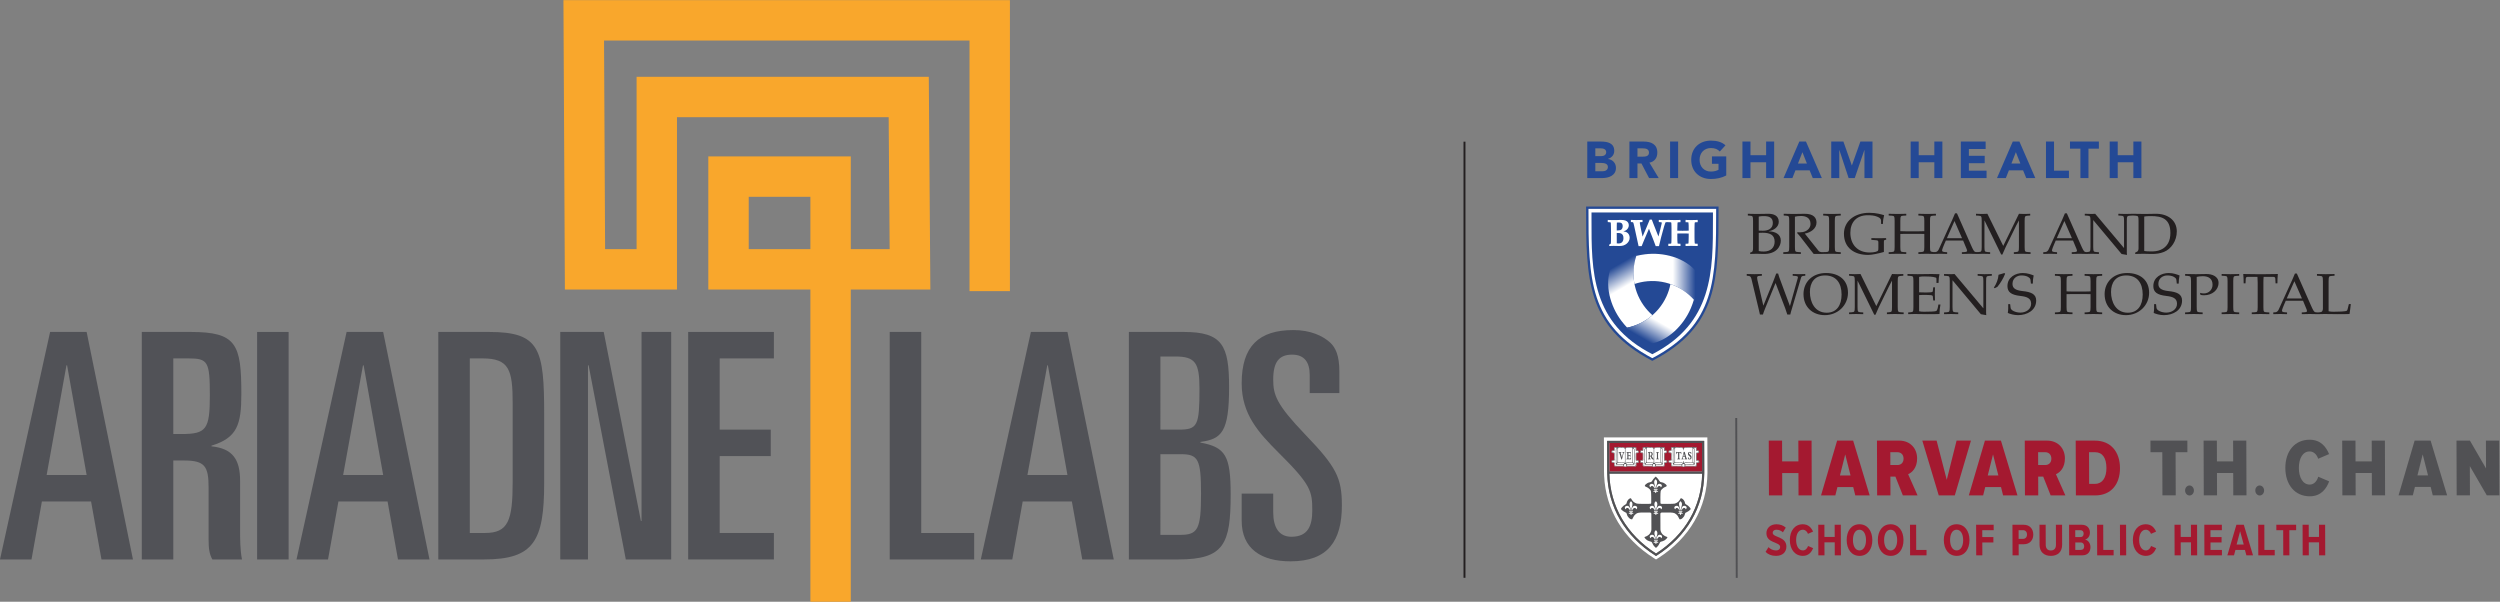 <?xml version="1.0" encoding="UTF-8" standalone="no"?>
<svg
   xmlns:dc="http://purl.org/dc/elements/1.1/"
   xmlns:cc="http://creativecommons.org/ns#"
   xmlns:rdf="http://www.w3.org/1999/02/22-rdf-syntax-ns#"
   xmlns:svg="http://www.w3.org/2000/svg"
   xmlns="http://www.w3.org/2000/svg"
   viewBox="0 0 794.133 191.147"
   height="191.147"
   width="794.133"
   xml:space="preserve"
   id="svg2"
   version="1.1"><rect x="0" y="0" width="794.133" height="191.147" fill="#808080" stroke="none"/><defs
     id="defs6"><clipPath
       id="clipPath46"
       clipPathUnits="userSpaceOnUse"><path
         id="path44"
         d="m 3779.61,574.008 h 1822.32 v 524.844 H 3779.61 Z" /></clipPath><clipPath
       id="clipPath64"
       clipPathUnits="userSpaceOnUse"><path
         id="path62"
         d="m 3863.75,669.414 c 4.31,-5.695 8.95,-11.117 13.75,-16.258 22.13,4.567 42.97,14.703 60.25,29.715 -7.82,6.836 -15.01,14.715 -21.24,23.613 -26.97,38.461 -30.58,86.329 -13.79,126.727 0.15,0.305 1.71,3.582 1.86,3.98 -28.49,-8.214 -45.89,-16.894 -65.71,-40.089 -16.03,-42.293 -1.31,-93.114 24.88,-127.688 z" /></clipPath><linearGradient
       id="linearGradient80"
       spreadMethod="pad"
       gradientTransform="matrix(-75.92,130.94,130.94,75.92,3926.99,678.282)"
       gradientUnits="userSpaceOnUse"
       y2="0"
       x2="1"
       y1="0"
       x1="0"><stop
         id="stop66"
         offset="0"
         style="stop-opacity:1;stop-color:#ffffff" /><stop
         id="stop68"
         offset="0.031"
         style="stop-opacity:1;stop-color:#ffffff" /><stop
         id="stop70"
         offset="0.252"
         style="stop-opacity:1;stop-color:#ffffff" /><stop
         id="stop72"
         offset="0.595"
         style="stop-opacity:1;stop-color:#ffffff" /><stop
         id="stop74"
         offset="0.951"
         style="stop-opacity:1;stop-color:#244995" /><stop
         id="stop76"
         offset="0.983"
         style="stop-opacity:1;stop-color:#244995" /><stop
         id="stop78"
         offset="1"
         style="stop-opacity:1;stop-color:#244995" /></linearGradient><clipPath
       id="clipPath90"
       clipPathUnits="userSpaceOnUse"><path
         id="path88"
         d="m 3920.3,827.996 c -7.11,-0.879 -14.09,-2.183 -20.96,-3.836 -7.17,-21.437 -8.74,-44.539 -4.39,-66.965 9.81,3.328 20.24,5.621 31.07,6.575 46.79,4.101 90,-16.743 116.59,-51.418 0.29,-0.317 2.33,-3.266 2.56,-3.664 7.13,28.777 8.33,48.21 -1.86,76.953 -28.61,35.023 -79.96,47.742 -123.01,42.355 z" /></clipPath><linearGradient
       id="linearGradient106"
       spreadMethod="pad"
       gradientTransform="matrix(151.361,0.293,0.293,-151.361,3896.35,768.75)"
       gradientUnits="userSpaceOnUse"
       y2="0"
       x2="1"
       y1="0"
       x1="0"><stop
         id="stop92"
         offset="0"
         style="stop-opacity:1;stop-color:#ffffff" /><stop
         id="stop94"
         offset="0.031"
         style="stop-opacity:1;stop-color:#ffffff" /><stop
         id="stop96"
         offset="0.252"
         style="stop-opacity:1;stop-color:#ffffff" /><stop
         id="stop98"
         offset="0.595"
         style="stop-opacity:1;stop-color:#ffffff" /><stop
         id="stop100"
         offset="0.951"
         style="stop-opacity:1;stop-color:#244995" /><stop
         id="stop102"
         offset="0.983"
         style="stop-opacity:1;stop-color:#244995" /><stop
         id="stop104"
         offset="1"
         style="stop-opacity:1;stop-color:#244995" /></linearGradient><clipPath
       id="clipPath116"
       clipPathUnits="userSpaceOnUse"><path
         id="path114"
         d="m 4029.36,699.734 c 2.76,6.602 5.14,13.239 7.16,19.985 -14.95,16.898 -34.21,29.886 -55.82,37.355 -2.01,-10.199 -5.23,-20.359 -9.84,-30.215 -19.81,-42.574 -59.44,-69.586 -102.8,-75.261 -0.43,-0.078 -4.02,-0.34 -4.47,-0.383 21.4,-20.594 37.61,-31.297 67.58,-36.891 44.68,7.278 81.31,45.457 98.19,85.41 z" /></clipPath><linearGradient
       id="linearGradient132"
       spreadMethod="pad"
       gradientTransform="matrix(-75.422,-131.21,-131.21,75.422,3990.01,750.059)"
       gradientUnits="userSpaceOnUse"
       y2="0"
       x2="1"
       y1="0"
       x1="0"><stop
         id="stop118"
         offset="0"
         style="stop-opacity:1;stop-color:#ffffff" /><stop
         id="stop120"
         offset="0.031"
         style="stop-opacity:1;stop-color:#ffffff" /><stop
         id="stop122"
         offset="0.252"
         style="stop-opacity:1;stop-color:#ffffff" /><stop
         id="stop124"
         offset="0.595"
         style="stop-opacity:1;stop-color:#ffffff" /><stop
         id="stop126"
         offset="0.951"
         style="stop-opacity:1;stop-color:#244995" /><stop
         id="stop128"
         offset="0.983"
         style="stop-opacity:1;stop-color:#244995" /><stop
         id="stop130"
         offset="1"
         style="stop-opacity:1;stop-color:#244995" /></linearGradient><clipPath
       id="clipPath142"
       clipPathUnits="userSpaceOnUse"><path
         id="path140"
         d="m 3779.61,574.008 h 1822.32 v 524.844 H 3779.61 Z" /></clipPath></defs><g
     transform="matrix(1.333,0,0,-1.333,0,191.147)"
     id="g10"><g
       transform="scale(0.1)"
       id="g12"><path
         id="path14"
         style="fill:#f9a72c;fill-opacity:1;fill-rule:nonzero;stroke:none"
         d="m 1784.23,840.309 h 146.91 V 965.031 H 1784.23 Z M 2027.42,0 h -96.28 v 744.016 h -243.23 v 317.304 h 339.51 V 840.309 h 92.64 l -2.36,314.371 H 1613.28 V 744.016 h -267.16 l -3.45,689.634 H 2406.66 V 740.148 h -96.29 v 597.202 h -870.95 l 2.52,-497.041 h 75.03 v 410.671 h 696.34 l 3.71,-506.964 h -189.6 V 0" /><path
         id="path16"
         style="fill:#515257;fill-opacity:1;fill-rule:nonzero;stroke:none"
         d="m 2120.21,642.938 h 75.06 V 163.871 h 126.15 v -63.062 h -201.21 v 542.129" /><path
         id="path18"
         style="fill:#515257;fill-opacity:1;fill-rule:nonzero;stroke:none"
         d="m 2456.61,642.938 h 87.1 L 2654.08,100.809 H 2579 l -24.75,138.16 H 2437.1 l -24.82,-138.16 h -75.04 z m -8.24,-340.899 h 95.34 l -46.6,261.332 h -1.49 l -47.25,-261.332" /><path
         id="path20"
         style="fill:#515257;fill-opacity:1;fill-rule:nonzero;stroke:none"
         d="m 2690.1,642.938 h 130.66 c 92.38,0 108.15,-32.247 108.15,-131.399 0,-106.609 -17.27,-123.891 -68.35,-130.629 v -1.558 c 60.1,-11.223 72.09,-31.543 72.09,-123.883 0,-117.117 -15.05,-154.66 -124.61,-154.66 H 2690.1 Z m 75.12,-232.778 h 43.54 c 45.09,0 49.58,9.039 49.58,97.645 0,61.597 -9.78,76.621 -57.83,76.621 h -35.29 z m 0,-250.801 h 46.56 c 42.78,0 50.27,12.77 50.27,98.379 0,81.891 -6.74,93.883 -48.02,93.883 h -48.81 V 159.359" /><path
         id="path22"
         style="fill:#515257;fill-opacity:1;fill-rule:nonzero;stroke:none"
         d="m 2958.92,257.738 h 75.16 v -44.34 c 0,-36.007 13.44,-58.527 43.49,-58.527 39.82,0 49.56,27.02 49.56,62.359 0,45.801 -2.25,60.809 -80.36,138.122 -48.06,48.027 -87.85,91.632 -87.85,165.238 0,88.598 41.28,126.84 123.18,126.84 40.5,0 69.8,-13.496 87.88,-30.004 12.76,-12.008 21.75,-30.766 21.75,-69.082 v -51.051 h -70.66 v 42.781 c 0,30.793 -12.71,48.781 -42.01,48.781 -30.76,0 -44.98,-17.218 -44.98,-59.269 0,-36.816 7.44,-59.34 76.51,-131.395 73.66,-76.621 87.12,-102.882 87.12,-168.293 0,-84.816 -33.05,-133.609 -122.36,-133.609 -69.12,0 -116.43,29.281 -116.43,96.922 v 64.527" /><path
         id="path24"
         style="fill:#515257;fill-opacity:1;fill-rule:nonzero;stroke:none"
         d="m 119.395,642.938 h 87.07 L 316.844,100.809 h -75.047 l -24.785,138.16 H 99.852 L 75.078,100.809 H 0 Z m -8.254,-340.899 h 95.324 l -46.563,261.332 h -1.523 L 111.141,302.039" /><path
         id="path26"
         style="fill:#515257;fill-opacity:1;fill-rule:nonzero;stroke:none"
         d="m 337.883,642.938 h 116.375 c 109.629,0 120.859,-29.258 120.859,-147.903 0,-72.844 -9.734,-104.363 -71.269,-123.144 v -1.512 c 51.035,-5.277 68.3,-31.527 68.3,-82.617 V 169.871 c 0,-19.519 0,-46.531 4.493,-69.062 h -70.618 c -7.46,13.472 -8.953,27 -8.953,48.793 v 122.367 c 0,51.062 -9.023,64.633 -58.547,64.633 H 412.961 V 100.809 H 337.883 Z M 412.961,399.672 H 432.5 c 59.324,0 67.578,11.226 67.578,92.336 0,80.367 -4.492,87.883 -51.055,87.883 H 412.961 V 399.672" /><path
         id="path28"
         style="fill:#515257;fill-opacity:1;fill-rule:nonzero;stroke:none"
         d="m 612.715,642.91 h 75.078 V 100.77 h -75.078 v 542.14" /><path
         id="path30"
         style="fill:#515257;fill-opacity:1;fill-rule:nonzero;stroke:none"
         d="m 825.965,642.938 h 87.09 L 1023.48,100.809 h -75.101 l -24.816,138.16 H 806.465 l -24.777,-138.16 h -75.125 z m -8.27,-340.899 h 95.36 l -46.551,261.332 h -1.496 L 817.695,302.039" /><path
         id="path32"
         style="fill:#515257;fill-opacity:1;fill-rule:nonzero;stroke:none"
         d="m 1044.45,642.938 h 120.9 c 121.64,0 131.43,-40.54 131.43,-198.223 V 283.32 c 0,-138.91 -24.77,-182.511 -143.44,-182.511 h -108.89 z m 75.11,-479.067 h 36.08 c 55.53,0 66.06,29.277 66.06,122.418 v 186.195 c 0,80.336 -8.23,107.407 -72.09,107.407 h -30.05 v -416.02" /><path
         id="path34"
         style="fill:#515257;fill-opacity:1;fill-rule:nonzero;stroke:none"
         d="m 1335.09,642.938 h 103.57 l 88.62,-450.516 h 1.51 v 450.516 h 70.62 V 100.809 h -108.13 l -88.6,462.562 h -1.53 V 100.809 h -66.06 v 542.129" /><path
         id="path36"
         style="fill:#515257;fill-opacity:1;fill-rule:nonzero;stroke:none"
         d="m 1639.91,642.938 h 204.26 V 579.891 H 1715.03 V 410.16 h 121.65 V 347.09 H 1715.03 V 163.871 h 129.14 v -63.062 h -204.26 v 542.129" /><path
         id="path38"
         style="fill:#231f20;fill-opacity:1;fill-rule:nonzero;stroke:none"
         d="m 3492.19,57.059 h -4.65 V 1096.43 h 4.65 V 597.633 57.059 v 0" /><g
         id="g40"><g
           clip-path="url(#clipPath46)"
           id="g42"><path
             id="path48"
             style="fill:#ffffff;fill-opacity:1;fill-rule:nonzero;stroke:none"
             d="m 3937.47,577.207 c -153.84,80.941 -155.02,190.691 -155.02,361.801 h 310.02 c 0,-171.215 -0.52,-280.86 -155,-361.801" /><path
             id="path50"
             style="fill:none;stroke:#244995;stroke-width:5.673;stroke-linecap:butt;stroke-linejoin:miter;stroke-miterlimit:3.864;stroke-dasharray:none;stroke-opacity:1"
             d="m 3937.47,577.207 c -153.84,80.941 -155.02,190.691 -155.02,361.801 h 310.02 c 0,-171.215 -0.52,-280.86 -155,-361.801 z" /><path
             id="path52"
             style="fill:#244995;fill-opacity:1;fill-rule:nonzero;stroke:none"
             d="m 4081.97,927.684 h -289.41 v -14.825 c -0.11,-64.191 -0.2,-124.863 17.83,-180.476 9.73,-29.961 23.76,-55.473 42.98,-78.09 21.53,-25.297 48.93,-46.285 83.79,-64.203 l 0.42,-0.219 0.42,0.219 c 34.71,18.023 61.96,39.086 83.37,64.394 19.14,22.633 33.14,48.243 42.79,78.231 17.96,55.844 17.88,117.094 17.81,182.008 v 12.961" /><path
             id="path54"
             style="fill:#ffffff;fill-opacity:1;fill-rule:nonzero;stroke:none"
             d="m 3865.59,857.078 c -2.08,-2.199 -4.75,-3.289 -8.13,-3.289 -2.13,0 -3.69,0.066 -4.67,0.207 l -0.12,24.684 c 0.82,0.066 1.69,0.101 2.58,0.101 3.22,0 5.8,-0.386 7.59,-1.144 1.75,-0.719 3.15,-1.973 4.24,-3.758 1.07,-1.816 1.62,-4.227 1.62,-7.207 0,-4.172 -1.05,-7.375 -3.11,-9.594 z m -12.83,39.938 c 0.03,2.511 0.11,4.664 0.24,6.531 1.34,0.148 2.81,0.223 4.41,0.223 2.47,0 4.32,-0.286 5.52,-0.848 1.17,-0.559 2.12,-1.488 2.84,-2.809 0.74,-1.347 1.11,-3.015 1.11,-4.929 0,-1.942 -0.34,-3.672 -0.99,-5.125 -0.66,-1.469 -1.47,-2.555 -2.4,-3.262 -0.94,-0.719 -2.19,-1.231 -3.75,-1.543 -1.59,-0.297 -3.4,-0.461 -5.3,-0.461 l -1.77,0.047 z m 23.46,-16.496 c -1.64,0.824 -4.22,1.523 -7.69,2.097 2.56,0.774 4.27,1.438 5.22,1.988 2.24,1.235 4.12,2.989 5.55,5.223 1.45,2.27 2.17,4.719 2.17,7.336 0,2.453 -0.65,4.707 -1.92,6.656 -1.26,1.993 -3.31,3.551 -6.03,4.586 -2.68,1 -6.47,1.512 -11.3,1.512 -1.31,0 -4.07,-0.102 -8.17,-0.297 -1.64,-0.051 -3.9,-0.098 -6.78,-0.098 -2.9,0 -5.33,0.02 -7.29,0.059 l -5.94,0.199 c -0.71,0.035 -2.15,0.047 -2.8,0.047 v -5.058 c 5,-0.317 6.65,-0.75 6.86,-0.903 0.16,-0.082 0.26,-0.308 0.31,-0.484 0.1,-0.285 0.34,-1.629 0.45,-8.098 0.14,-6.476 0.22,-11 0.22,-13.89 0,-10.95 -0.06,-18.68 -0.17,-22.969 -0.06,-1.86 -0.16,-3.485 -0.31,-4.848 -0.94,-0.777 -2.48,-1.824 -3.85,-2.609 v -3.285 c 3.86,0.207 7.64,0.359 9.94,0.359 l 14.52,-0.309 h 0.02 c 3.98,0 7.35,0.508 10.02,1.481 2.66,1.008 5.07,2.359 7.12,4.058 2.06,1.688 3.77,3.786 5.1,6.184 1.32,2.414 2.01,5.148 2.01,8.129 0,2.832 -0.68,5.445 -1.99,7.762 -1.29,2.316 -3.09,4.066 -5.27,5.172" /><path
             id="path56"
             style="fill:#ffffff;fill-opacity:1;fill-rule:nonzero;stroke:none"
             d="m 4038.16,897.543 c 0.05,3.789 0.27,5.23 0.45,5.828 0.08,0.227 0.21,0.422 0.35,0.547 0.11,0.066 0.38,0.211 1.02,0.348 0.33,0.05 5.63,0.257 5.63,0.257 v 5.344 c 0,0 -10.56,-0.344 -15.69,-0.344 -4.65,0 -13.26,0.344 -13.26,0.344 v -5.336 c 0,0 5.69,-0.289 5.99,-0.367 0.53,-0.144 0.7,-0.269 0.7,-0.269 0.07,-0.075 0.13,-0.2 0.21,-0.446 0.09,-0.422 0.27,-2.554 0.5,-6.351 0.05,-1.282 0.08,-4.254 0.08,-8.555 v -4.285 c -2.33,-0.164 -7.31,-0.254 -14.77,-0.254 -5.92,0 -10.05,0.09 -12.34,0.254 v 4.285 c 0,5.445 0.12,9.703 0.4,12.652 0.13,2.164 0.35,2.59 0.35,2.61 0.07,0.09 0.25,0.246 0.76,0.359 0.45,0.102 2.25,0.231 5.31,0.359 l 0.72,0.008 v 5.336 c 0,0 -8.65,-0.344 -13.28,-0.344 -5.14,0 -10.18,0.11 -14.95,0.305 l -13.31,-0.305 c -1.05,0 -4.8,0.129 -10.15,0.344 v -5.09 c 3.28,-0.254 5.79,-0.461 6.01,-0.511 0.4,-0.102 0.67,-0.27 0.85,-0.473 0.15,-0.195 0.24,-0.523 0.24,-0.941 0,-0.375 -0.04,-0.754 -0.11,-1.172 -0.28,-1.68 -1.37,-6.27 -3.31,-14.067 l -4.46,-17.211 -4.36,10.719 c -0.94,2.254 -3.75,9.371 -8.13,20.609 -1,2.536 -2.23,5.821 -3.33,8.84 h -5.04 c -0.61,-1.55 -1.36,-3.488 -1.94,-4.886 l -6.88,-16.422 -5.46,-12.672 c -1.17,-2.848 -2.07,-5 -2.69,-6.492 l -3.36,15.113 c -0.45,2.156 -1.19,5.949 -2.34,11.965 -0.53,2.887 -0.83,4.554 -0.87,4.949 -0.06,0.371 -0.06,0.727 -0.06,1.023 0,0.45 0.08,0.77 0.29,0.946 0.14,0.148 0.5,0.347 1.28,0.461 0.21,0.027 2.13,0.109 4.89,0.183 v 5.114 l -14.91,-0.329 -12.88,0.329 v -5.114 c 2.9,-0.074 4.59,-0.375 4.95,-0.547 0.37,-0.195 0.68,-0.543 0.93,-1.105 0.31,-0.66 0.96,-2.75 2.29,-8.984 l 10.21,-46.68 h 7.4 l 4.82,11.98 c 6.7,15.844 10.77,25.375 12.57,29.457 l 11.15,-28.371 4.85,-13.066 h 7.82 c 0.29,1.992 2.06,9.433 5.2,21.379 3.1,11.746 5.46,20.387 7.06,25.683 1.98,6.555 2.65,8.391 2.89,8.735 0.29,0.488 0.6,0.832 0.89,1 0.09,0.047 0.6,0.273 3.05,0.422 0.2,0.023 8.51,-0.325 8.82,-0.399 0.67,-0.137 0.91,-0.297 1.03,-0.375 0.13,-0.113 0.25,-0.301 0.33,-0.57 0.19,-0.547 0.39,-1.992 0.44,-5.902 l 0.15,-8.508 v -20.239 l -0.15,-8.636 c -0.05,-3.821 -0.25,-5.262 -0.44,-5.813 -0.08,-0.254 -0.2,-0.418 -0.35,-0.531 -0.13,-0.094 -0.41,-0.25 -1.02,-0.371 -0.33,-0.055 -5.64,-0.266 -5.64,-0.266 v -5.34 c 4.77,0.2 10.59,0.352 15.73,0.352 4.63,0 9.63,-0.152 13.28,-0.359 v 5.347 c -3.84,0.141 -5.7,0.285 -6,0.364 -0.54,0.125 -0.68,0.273 -0.68,0.273 -0.1,0.086 -0.18,0.246 -0.23,0.402 -0.07,0.321 -0.21,1.688 -0.51,6.418 -0.07,1.219 -0.12,4.11 -0.12,8.563 v 8.383 c 0.63,0.078 1.26,0.121 1.92,0.14 2.21,0.051 6.69,0.09 13.34,0.09 6.01,0 10,-0.09 11.85,-0.23 v -8.383 c 0,-5.625 -0.11,-9.774 -0.34,-12.684 -0.15,-2.148 -0.35,-2.586 -0.35,-2.597 -0.07,-0.102 -0.27,-0.25 -0.76,-0.364 -0.48,-0.109 -6.03,-0.375 -6.03,-0.375 v -5.347 c 0,0 8.61,0.359 13.26,0.359 5.13,0 15.69,-0.352 15.69,-0.352 v 5.34 c 0,0 -5.35,0.211 -5.68,0.266 -0.61,0.121 -0.86,0.277 -0.97,0.344 -0.14,0.148 -0.3,0.375 -0.4,0.601 -0.14,0.524 -0.35,1.969 -0.4,5.906 l -0.16,8.481 v 20.23 l 0.16,8.684" /></g></g><g
         id="g58"><g
           clip-path="url(#clipPath64)"
           id="g60"><path
             id="path82"
             style="fill:url(#linearGradient80);fill-opacity:1;fill-rule:nonzero;stroke:none"
             d="m 3863.75,669.414 c 4.31,-5.695 8.95,-11.117 13.75,-16.258 22.13,4.567 42.97,14.703 60.25,29.715 -7.82,6.836 -15.01,14.715 -21.24,23.613 -26.97,38.461 -30.58,86.329 -13.79,126.727 0.15,0.305 1.71,3.582 1.86,3.98 -28.49,-8.214 -45.89,-16.894 -65.71,-40.089 -16.03,-42.293 -1.31,-93.114 24.88,-127.688" /></g></g><g
         id="g84"><g
           clip-path="url(#clipPath90)"
           id="g86"><path
             id="path108"
             style="fill:url(#linearGradient106);fill-opacity:1;fill-rule:nonzero;stroke:none"
             d="m 3920.3,827.996 c -7.11,-0.879 -14.09,-2.183 -20.96,-3.836 -7.17,-21.437 -8.74,-44.539 -4.39,-66.965 9.81,3.328 20.24,5.621 31.07,6.575 46.79,4.101 90,-16.743 116.59,-51.418 0.29,-0.317 2.33,-3.266 2.56,-3.664 7.13,28.777 8.33,48.21 -1.86,76.953 -28.61,35.023 -79.96,47.742 -123.01,42.355" /></g></g><g
         id="g110"><g
           clip-path="url(#clipPath116)"
           id="g112"><path
             id="path134"
             style="fill:url(#linearGradient132);fill-opacity:1;fill-rule:nonzero;stroke:none"
             d="m 4029.36,699.734 c 2.76,6.602 5.14,13.239 7.16,19.985 -14.95,16.898 -34.21,29.886 -55.82,37.355 -2.01,-10.199 -5.23,-20.359 -9.84,-30.215 -19.81,-42.574 -59.44,-69.586 -102.8,-75.261 -0.43,-0.078 -4.02,-0.34 -4.47,-0.383 21.4,-20.594 37.61,-31.297 67.58,-36.891 44.68,7.278 81.31,45.457 98.19,85.41" /></g></g><g
         id="g136"><g
           clip-path="url(#clipPath142)"
           id="g138"><path
             id="path144"
             style="fill:#244995;fill-opacity:1;fill-rule:nonzero;stroke:none"
             d="m 5027.38,1096.64 h 19.18 v -32.45 h 37.24 v 32.45 h 19.17 v -87.02 h -19.17 v 37.61 h -37.24 v -37.61 h -19.18 z m -69.77,-16.96 h -24.84 v 16.96 h 68.84 v -16.96 h -24.83 v -70.06 h -19.17 z m -82.04,16.96 h 19.17 v -69.32 h 35.52 v -17.7 h -54.69 z m -71.79,-25.32 -10.57,-27.04 h 21.27 z m -7.38,25.32 h 15.86 l 37.86,-87.02 h -21.63 l -7.5,18.43 h -33.81 l -7.24,-18.43 h -21.15 z m -123.76,0 h 59.12 v -17.7 h -39.95 v -16.22 h 37.74 v -17.71 h -37.74 v -17.69 h 42.16 v -17.7 h -61.33 z m -119.56,0 h 19.17 v -32.45 h 37.25 v 32.45 h 19.17 v -87.02 h -19.17 v 37.61 h -37.25 v -37.61 h -19.17 z m -189.28,0 h 29.01 l 20.04,-56.78 h 0.24 l 20.16,56.78 h 28.89 v -87.02 h -19.18 v 66.74 h -0.25 l -22.86,-66.74 h -14.62 l -22.01,66.74 h -0.24 v -66.74 h -19.18 z m -68.67,-25.32 -10.57,-27.04 h 21.27 z m -7.38,25.32 h 15.86 l 37.85,-87.02 h -21.62 l -7.5,18.43 h -33.81 l -7.24,-18.43 h -21.15 z m -135.54,0 h 19.18 v -32.45 h 37.24 v 32.45 h 19.18 v -87.02 h -19.18 v 37.61 h -37.24 v -37.61 h -19.18 z m -38.58,-80.88 c -11.31,-5.9 -23.72,-8.36 -36.5,-8.36 -27.17,0 -46.95,17.83 -46.95,45.73 0,27.9 19.78,45.72 46.95,45.72 13.76,0 25.93,-3.07 34.66,-11.18 l -13.52,-14.75 c -5.16,5.4 -11.43,8.24 -21.14,8.24 -16.35,0 -27.04,-11.81 -27.04,-28.03 0,-16.23 10.69,-28.02 27.04,-28.02 8.35,0 14.5,2.33 18.07,4.3 v 14.13 h -15.62 v 17.7 h 34.05 z m -133.84,80.88 h 19.17 v -87.02 h -19.17 z m -77.73,-36.01 h 11.31 c 7.01,0 16.11,0.24 16.11,9.7 0,8.74 -7.87,10.09 -14.88,10.09 h -12.54 z m -19.17,36.01 h 33.68 c 17.82,0 32.82,-6.14 32.82,-26.43 0,-12.17 -6.51,-21.63 -18.81,-23.84 l 22.13,-36.75 h -22.99 l -18.19,34.78 h -9.47 v -34.78 h -19.17 z m -81.27,-70.8 h 17.21 c 6.02,0 12.78,2.58 12.78,10.21 0,8.23 -9.22,9.58 -15.48,9.58 h -14.51 z m 0,36.02 h 13.88 c 5.9,0 12.05,2.45 12.05,9.46 0,7.25 -6.89,9.1 -12.91,9.1 h -13.02 z m -19.18,34.78 h 32.45 c 15.25,0 31.84,-3.19 31.84,-22.12 0,-9.71 -6.02,-16.35 -15,-19.18 v -0.24 c 11.43,-1.48 19.05,-9.96 19.05,-21.27 0,-18.19 -17.2,-24.21 -32.69,-24.21 h -35.65 v 87.02" /><path
             id="path146"
             style="fill:#231f20;fill-opacity:1;fill-rule:nonzero;stroke:none"
             d="m 4248.96,712.867 c 3.56,-9.539 7,-17.496 10.14,-28.383 h 7.17 c 1.13,5.649 2.69,9.903 3.85,13.903 l 21.87,74.101 c 0.72,2.317 2.28,3.703 5.43,3.969 l 4.56,0.426 v 4.125 c -4.99,-0.149 -9.86,-0.418 -15,-0.418 -5.16,0 -10.02,0.269 -15,0.418 v -4.125 l 5.71,-0.426 c 5.42,-0.414 7.44,-1.234 6.57,-4.531 l -18.74,-66.942 h -0.28 l -22.13,59.758 c -2.03,5.504 -4.57,11.86 -5.86,17.352 h -4.57 c -3.88,-11.293 -8.45,-22.293 -12.88,-33.168 l -17.57,-42.992 h -0.3 l -14.16,61.441 c -1.83,8.145 0.99,8.816 4.75,9.082 l 5.99,0.426 v 4.125 c -5.99,-0.149 -11.88,-0.418 -18.01,-0.418 -6.15,0 -12.01,0.269 -18.02,0.418 v -4.125 l 4.01,-0.426 c 2.99,-0.266 5.72,-0.937 7.14,-6.891 l 17.02,-70.91 c 1.15,-4.82 2.28,-9.082 3.27,-14.172 h 7.15 c 1.43,4.829 3.29,9.489 5.14,14.172 l 24.91,60.899 17.84,-46.688" /><path
             id="path148"
             style="fill:#231f20;fill-opacity:1;fill-rule:nonzero;stroke:none"
             d="m 4348.44,682.965 c 31.3,0 55.29,23.676 55.29,53.308 0,30.547 -21.69,47.082 -52.29,47.082 -33.16,0 -53.74,-21.894 -53.74,-50.269 0,-30.844 21.73,-50.121 50.74,-50.121 z m 0.69,94.609 c 26.6,0 39.33,-18.316 39.33,-45.574 0,-25.359 -11.57,-43.25 -35.44,-43.25 -28.31,0 -40.03,25.328 -40.03,49.438 0,22.582 11.31,39.386 36.14,39.386" /><path
             id="path150"
             style="fill:#231f20;fill-opacity:1;fill-rule:nonzero;stroke:none"
             d="m 4522.3,764.051 c 0,5.254 0.26,8.847 1.28,10.347 0.83,1.368 2.54,1.793 6,2.059 l 6.01,0.426 v 4.125 c -4.18,-0.149 -8.75,-0.418 -13.29,-0.418 -4.61,0 -9.03,0.269 -13.63,0.418 l -37.42,-76.57 -37.71,76.57 c -4.45,-0.149 -9.04,-0.418 -13.62,-0.418 -4.55,0 -9.12,0.269 -13.57,0.418 v -4.125 l 6.31,-0.426 c 3.41,-0.266 5.14,-0.691 6,-2.059 0.97,-1.5 1.26,-5.093 1.26,-10.347 v -61.809 c 0,-5.238 -0.29,-8.824 -1.26,-10.332 -0.86,-1.383 -2.59,-1.777 -6,-2.066 l -6.31,-0.406 v -4.129 c 5.74,0.129 11.45,0.398 16.61,0.398 5.72,0 10.86,-0.269 17.15,-0.398 v 4.129 l -6.29,0.406 c -3.46,0.289 -5.14,0.683 -6.02,2.066 -1.01,1.508 -1.28,5.094 -1.28,10.332 v 62.5 h 0.27 l 39.59,-80.816 h 2.9 c 2.54,5.797 4.97,11.84 7.68,17.496 l 25.47,52.043 c 1.84,3.719 3.85,7.601 5.98,11.277 h 0.26 v -62.5 c 0,-5.238 -0.26,-8.824 -1.26,-10.332 -0.86,-1.383 -2.57,-1.777 -6,-2.066 l -4.87,-0.406 v -4.129 c 5.43,0.25 12.13,0.398 19.17,0.398 6.59,0 13.31,-0.148 20.72,-0.398 v 4.129 l -6.85,0.406 c -3.46,0.14 -5.17,0.683 -6,2.066 -1.02,1.508 -1.28,5.094 -1.28,10.332 v 61.809" /><path
             id="path152"
             style="fill:#231f20;fill-opacity:1;fill-rule:nonzero;stroke:none"
             d="m 4559.65,702.242 c 0,-5.238 -0.28,-8.824 -1.27,-10.332 -0.86,-1.383 -2.57,-1.777 -6.03,-2.066 l -5.14,-0.406 v -4.129 c 5.14,0.129 9.89,0.398 15.31,0.398 8.85,0 20.14,-0.269 31.16,-0.398 10.57,-0.149 21.87,0.25 28.17,0.398 0,7.457 0.86,15.988 2.26,22.598 h -5.02 c -0.98,-8.289 -2.84,-14.332 -4.98,-15.438 -2.57,-1.379 -17.13,-1.773 -28.87,-1.773 -3.85,0 -8.01,0.125 -12.01,1.086 v 38.582 c 4.43,0.394 9.74,0.394 16.59,0.394 8.72,0 13.59,-0.543 15.14,-1.656 0.72,-0.418 1.01,-1.652 1.14,-3.434 l 0.72,-8.121 h 4.3 c -0.15,4.934 -0.44,10.168 -0.44,15.262 0,5.117 0.29,10.344 0.44,15.996 h -4.3 l -0.72,-7.16 c -0.13,-1.805 -0.42,-3.023 -1.14,-3.582 -1.55,-0.973 -6.42,-1.52 -15.14,-1.52 -6.85,0 -12.02,0.122 -16.59,0.418 v 36.754 c 4,0.961 8.16,1.11 12.01,1.11 9.15,0 20.44,-0.149 28.01,-2.887 1.13,-0.41 1.29,-1.93 1.29,-3.707 v -8.949 h 4.98 c 0,7.008 0.75,14.843 2.33,20.91 -5.6,0.269 -12.02,0.418 -18.44,0.418 -8.16,0 -21.3,-0.418 -33.75,-0.418 -8.13,0 -16.3,0.269 -24.16,0.418 v -4.125 l 6.85,-0.426 c 3.46,-0.144 5.17,-0.691 6.03,-2.059 0.99,-1.5 1.27,-5.093 1.27,-10.347 v -61.809" /><path
             id="path154"
             style="fill:#231f20;fill-opacity:1;fill-rule:nonzero;stroke:none"
             d="m 4646.27,702.242 c 0,-5.238 -0.3,-8.824 -1.29,-10.332 -0.84,-1.383 -2.55,-1.777 -5.99,-2.066 l -6.33,-0.406 v -4.129 c 5.77,0.129 11.48,0.398 16.64,0.398 5.71,0 10.85,-0.269 17.14,-0.398 v 4.129 l -6.29,0.406 c -3.46,0.289 -5.14,0.683 -6.03,2.066 -0.99,1.508 -1.29,5.094 -1.29,10.332 v 63.488 h 0.3 l 67.33,-80.57 12.85,-2.195 c -0.14,1.652 -0.42,3.43 -0.42,5.078 v 76.008 c 0,5.254 0.28,8.847 1.29,10.347 0.86,1.368 2.57,1.793 6.01,2.059 l 6.27,0.426 v 4.125 c -6.27,-0.149 -11.42,-0.418 -17.15,-0.418 -5.12,0 -10.85,0.269 -16.59,0.418 v -4.125 l 6.31,-0.426 c 3.43,-0.266 5.16,-0.691 6,-2.059 0.99,-1.5 1.29,-5.093 1.29,-10.347 v -64.309 h -0.45 l -68.29,81.266 c -2.57,-0.149 -5.16,-0.418 -7.74,-0.418 -5.13,0 -10.85,0.269 -17.18,0.418 v -4.125 l 6.33,-0.426 c 3.44,-0.266 5.15,-0.691 5.99,-2.059 0.99,-1.5 1.29,-5.093 1.29,-10.347 v -61.809" /><path
             id="path156"
             style="fill:#231f20;fill-opacity:1;fill-rule:nonzero;stroke:none"
             d="m 4759.78,750.438 c 7.69,9.363 13.99,19.968 18.43,31.113 l -1.84,1.804 c -4.6,-1.382 -9.17,-3.042 -13.9,-4.128 -0.71,-10.747 -4.84,-21.375 -11.14,-30.719 l 2.15,-1.371 6.3,3.301" /><path
             id="path158"
             style="fill:#231f20;fill-opacity:1;fill-rule:nonzero;stroke:none"
             d="m 4844.19,758.121 c 0,6.473 0.56,12.406 2.02,19.453 -5.91,2.196 -14.46,5.781 -25.91,5.781 -17.12,0 -36.57,-9.785 -36.57,-31.14 0,-14.313 8.87,-21.059 31.29,-23.555 14.58,-1.633 25.16,-5.363 25.16,-18.441 0,-13.641 -12.73,-21.203 -25.58,-21.203 -11.3,0 -22.59,5.234 -23.28,11 l -1.16,9.257 h -4.58 c 0.15,-6.488 0.15,-13.902 -0.98,-21.066 4.72,-2.223 14.43,-5.242 24.44,-5.242 21.3,0 43.17,11.285 43.17,34.82 0,15.695 -12.75,20.539 -32.9,22.59 -17.86,1.953 -23.56,7.738 -23.56,17.082 0,13.645 11.14,20.117 21.13,20.117 5.58,0 11.56,-0.972 15.58,-3.312 5.3,-3.16 5.86,-4.547 6.29,-8.254 l 0.89,-7.887 h 4.55" /><path
             id="path160"
             style="fill:#231f20;fill-opacity:1;fill-rule:nonzero;stroke:none"
             d="m 4177.49,842.277 c 0,-3.703 -0.6,-7.984 -3.14,-8.945 l -3.72,-1.371 v -3.176 c 5.14,0.121 10.28,0.414 15.58,0.414 5.14,0 10.31,-0.293 15.6,-0.414 31.29,-0.82 41.87,18.16 41.87,31.684 0,16.086 -14.17,21.871 -28.75,22.293 v 0.297 c 11.74,1.781 23.87,9.886 23.87,22.425 0,14.598 -12.28,19.293 -25.57,19.02 -11.3,-0.149 -19.31,-0.418 -27.59,-0.418 -4.57,0 -12.72,0.269 -20.59,0.418 v -4.125 l 5.15,-0.422 c 3.43,-0.269 5.14,-0.695 6,-2.078 0.99,-1.504 1.29,-5.063 1.29,-10.332 z m 13.59,36.762 c 2.56,0.137 5.57,0.285 9.56,0.285 18.32,0 28.31,-6.051 28.31,-21.207 0,-14.73 -9.99,-23.551 -25.88,-23.551 -3.86,0 -8.01,0.122 -11.99,1.11 z m 0,38.84 c 3.98,0.969 8.13,1.117 11.99,1.117 12.01,0 21.6,-3.043 21.6,-16.25 0,-13.637 -11,-18.598 -23.44,-18.598 -4.28,0 -7.59,0.145 -10.15,0.266 v 33.465" /><path
             id="path162"
             style="fill:#231f20;fill-opacity:1;fill-rule:nonzero;stroke:none"
             d="m 4373.62,917.879 c 0.87,1.383 2.57,1.93 6.01,2.078 l 6.87,0.422 v 4.125 c -7.41,-0.27 -14.14,-0.418 -20.71,-0.418 -7.02,0 -13.74,0.148 -21.18,0.418 v -4.125 l 6.87,-0.422 c 3.43,-0.148 5.14,-0.695 6.01,-2.078 0.99,-1.504 1.28,-5.063 1.28,-10.332 v -61.836 c 0,-5.238 -0.29,-8.797 -1.28,-10.332 -0.87,-1.383 -2.58,-1.899 -6.01,-2.047 l -10.73,-0.273 c -2.91,0.332 -5.56,1.035 -7.46,3.437 l -32.42,40.781 c 13.86,2.618 27.86,11.567 27.86,26.563 0,9.914 -6,21.086 -28.85,20.664 -8.3,-0.149 -16.59,-0.418 -25.03,-0.418 -8.44,0 -16.74,0.269 -24.3,0.418 v -4.125 l 5.85,-0.422 c 3.46,-0.269 5.15,-0.695 6.01,-2.078 1.01,-1.504 1.29,-5.063 1.29,-10.332 v -61.836 c 0,-5.238 -0.28,-8.797 -1.29,-10.332 -0.86,-1.383 -2.55,-1.899 -6.01,-2.047 l -6.84,-0.422 v -4.125 c 7.41,0.27 14.14,0.414 21.15,0.414 6.58,0 13.3,-0.144 20.72,-0.414 v 4.125 l -6.85,0.422 c -3.44,0.148 -5.17,0.664 -6.02,2.047 -1,1.535 -1.27,5.094 -1.27,10.332 v 71.871 c 3.98,0.988 8.13,1.68 14.58,1.68 11.14,0 22.56,-4.121 22.56,-19.016 0,-10.168 -8.54,-17.633 -18.58,-19.289 -4.27,-0.668 -8.72,-0.812 -12.56,-0.519 l -0.86,-1.68 c 2.42,-2.895 5.14,-5.485 7.44,-8.528 l 26.27,-34.011 c 1.88,-2.469 4.03,-4.817 5.88,-7.434 0,0 7.68,0 10.99,0 8.75,0 28.68,0.414 32.78,0.414 6.57,0 13.3,-0.144 20.71,-0.414 v 4.125 l -6.87,0.422 c -3.44,0.148 -5.14,0.664 -6.01,2.047 -0.96,1.535 -1.26,5.094 -1.26,10.332 v 61.836 c 0,5.269 0.3,8.828 1.26,10.332" /><path
             id="path164"
             style="fill:#231f20;fill-opacity:1;fill-rule:nonzero;stroke:none"
             d="m 4476.12,842.695 c 0,-3.461 -0.12,-4.121 -0.72,-5.636 -0.84,-2.493 -9,-4.817 -19.99,-4.817 -29.44,0 -46.02,19.676 -46.02,47.082 0,24.516 14.13,41.719 41.29,41.719 9.28,0 15.44,-0.961 20,-2.473 6.73,-2.343 11.87,-4.547 11.87,-11.023 v -7.301 h 4.45 c 0,7.184 1.13,14.469 2.85,20.926 -6.59,1.801 -17.74,5.656 -35.45,5.656 -34.44,0 -60.31,-19.547 -60.31,-49.848 0,-34.55 25.73,-50.519 57.59,-50.519 9.88,0 25.3,3.566 37.59,7.019 v 23.122 c 0,3.988 0,4.558 1.58,5.101 l 4.13,1.36 -0.55,3.457 c -5.88,-0.149 -11.73,-0.266 -17.6,-0.266 -5.7,0 -11.58,0.117 -17.45,0.266 v -4.122 l 11.89,-0.968 c 3.71,-0.27 4.85,-1.653 4.85,-4.828 v -13.907" /><path
             id="path166"
             style="fill:#231f20;fill-opacity:1;fill-rule:nonzero;stroke:none"
             d="m 4639.39,866.254 18.14,41.027 18.01,-41.027 z m 192.64,-32.922 c -3.44,0.148 -5.17,0.664 -6.03,2.047 -1,1.535 -1.29,5.094 -1.29,10.332 v 61.836 c 0,5.269 0.29,8.828 1.29,10.332 0.86,1.383 2.59,1.809 6.03,2.078 l 5.97,0.422 v 4.125 c -4.12,-0.149 -8.7,-0.418 -13.29,-0.418 -4.58,0 -9,0.269 -13.57,0.418 l -37.44,-76.555 -37.75,76.555 c -4.44,-0.149 -8.99,-0.418 -13.56,-0.418 -4.57,0 -9.15,0.269 -13.59,0.418 v -4.125 l 6.3,-0.422 c 3.44,-0.269 5.11,-0.695 6.01,-2.078 0.98,-1.504 1.28,-5.063 1.28,-10.332 v -61.836 c 0,-5.238 -0.3,-8.797 -1.28,-10.332 -0.9,-1.383 -2.57,-1.781 -6.01,-2.047 h -1.98 -4.83 c -2.59,0.266 -4.18,2.047 -5.71,4.695 -1.75,2.868 -3.31,6.598 -4.6,9.344 l -34.57,78.234 h -4.59 c -3.86,-9.921 -8.71,-20.121 -13.15,-29.742 l -25.44,-55.789 c -1.57,-3.578 -4.27,-6.476 -7.73,-6.742 h -3.06 -2.95 c 0,0 -5.13,0.664 -6,2.047 -0.99,1.535 -1.29,5.094 -1.29,10.332 v 61.836 c 0,5.269 0.3,8.828 1.29,10.332 0.87,1.383 2.56,1.93 6,2.078 l 6.87,0.422 v 4.125 c -7.41,-0.27 -14.16,-0.418 -20.73,-0.418 -7,0 -13.71,0.148 -21.16,0.418 v -4.125 l 6.88,-0.422 c 3.4,-0.148 5.15,-0.695 5.99,-2.078 0.99,-1.504 1.29,-5.063 1.29,-10.332 v -24.488 c -1.7,-0.149 -5.56,-0.297 -11.86,-0.297 h -33.45 c -6.3,0 -10.14,0.148 -11.85,0.297 v 24.488 c 0,5.269 0.26,8.828 1.28,10.332 0.87,1.383 2.57,1.93 6,2.078 l 6.87,0.422 v 4.125 c -7.46,-0.27 -14.15,-0.418 -20.73,-0.418 -7.02,0 -13.71,0.148 -21.16,0.418 v -4.125 l 6.85,-0.422 c 3.44,-0.148 5.17,-0.695 6.03,-2.078 0.99,-1.504 1.26,-5.063 1.26,-10.332 v -61.836 c 0,-5.238 -0.27,-8.797 -1.26,-10.332 -0.86,-1.383 -2.59,-1.899 -6.03,-2.047 l -6.85,-0.422 v -4.125 c 7.45,0.27 14.14,0.414 21.16,0.414 6.58,0 13.27,-0.144 20.73,-0.414 v 4.125 l -6.87,0.422 c -3.43,0.148 -5.13,0.664 -6,2.047 -1.02,1.535 -1.28,5.094 -1.28,10.332 v 30.695 c 1.71,0.149 5.55,0.297 11.85,0.297 h 33.45 c 6.3,0 10.16,-0.148 11.86,-0.297 v -30.695 c 0,-5.238 -0.3,-8.797 -1.29,-10.332 -0.84,-1.383 -2.59,-1.899 -5.99,-2.047 l -6.88,-0.422 v -4.125 c 7.45,0.27 14.16,0.414 21.16,0.414 6.57,0 7.17,-0.144 14.58,-0.414 5.44,0.121 10.88,0.414 16.43,0.414 4.15,0 9.59,-0.293 16.44,-0.414 v 4.125 l -5.27,0.422 c -4.43,0.418 -6.87,0.961 -6.87,3.856 0,2.195 3.71,11.417 5.02,14.32 l 4.01,9.23 h 41.14 l 6.58,-15.84 c 1.44,-3.312 3.02,-6.871 3.02,-8.796 0,-1.684 -2.87,-2.622 -5.89,-2.77 l -6.69,-0.422 v -4.125 c 7.71,0.121 14.01,0.414 19,0.414 6.42,0 12.73,-0.293 18.99,-0.414 5.71,0.121 7.09,0.414 12.26,0.414 5.71,0 10.87,-0.293 17.15,-0.414 v 4.125 l -6.28,0.422 c -3.41,0.266 -5.16,0.664 -6.01,2.047 -0.99,1.535 -1.28,5.094 -1.28,10.332 v 62.531 h 0.29 l 39.61,-80.828 h 2.83 c 2.58,5.77 4.99,11.82 7.72,17.484 l 25.45,52.051 c 1.85,3.727 3.84,7.582 6.03,11.293 h 0.25 v -62.531 c 0,-5.238 -0.25,-8.797 -1.28,-10.332 -0.87,-1.383 -2.57,-1.781 -6.01,-2.047 l -4.82,-0.422 v -4.125 c 5.42,0.27 12.11,0.414 19.13,0.414 6.55,0 13.27,-0.144 20.71,-0.414 v 4.125 l -6.84,0.422" /><path
             id="path168"
             style="fill:#231f20;fill-opacity:1;fill-rule:nonzero;stroke:none"
             d="m 5149.27,838.84 c -7.84,-3.61 -16.14,-4.012 -23.26,-4.012 -4.87,0 -12.33,0.156 -16.31,1.125 v 81.926 c 3.98,0.969 11.44,1.117 16.31,1.117 25.7,0 46.02,-6.18 46.02,-40.351 0,-18.598 -7.01,-32.805 -22.76,-39.805 z m -248.04,27.414 18.19,41.027 17.99,-41.027 z m 234.91,58.25 c -6.27,-0.149 -15.44,-0.418 -24.86,-0.418 -9.44,0 -18.58,0.269 -28.17,0.418 -6.33,-0.149 -12.81,-0.418 -18.52,-0.418 -5.14,0 -10.84,0.269 -16.58,0.418 v -4.125 l 6.3,-0.422 c 3.44,-0.269 5.14,-0.695 5.99,-2.078 1.03,-1.504 1.31,-5.063 1.31,-10.332 v -64.309 h -0.42 l -68.35,81.266 c -2.59,-0.149 -5.14,-0.418 -7.7,-0.418 -5.14,0 -10.88,0.269 -17.16,0.418 v -4.125 l 6.28,-0.422 c 3.46,-0.269 5.14,-0.695 6,-2.078 1.02,-1.504 1.32,-5.063 1.32,-10.332 v -61.836 c 0,-5.238 -0.3,-8.797 -1.32,-10.332 -0.86,-1.383 -2.54,-1.781 -6,-2.047 l -2.32,-0.164 -1.81,0.164 c -2.56,0.266 -4.15,2.047 -5.73,4.695 -1.68,2.868 -3.26,6.598 -4.57,9.344 l -34.58,78.234 h -4.57 c -3.86,-9.921 -8.73,-20.121 -13.15,-29.742 l -25.44,-55.789 c -1.6,-3.578 -4.29,-6.476 -7.73,-6.742 l -5.29,-0.422 v -4.125 c 5.44,0.121 10.88,0.414 16.44,0.414 4.18,0 9.59,-0.293 16.45,-0.414 v 4.125 l -5.28,0.422 c -4.42,0.418 -6.88,0.961 -6.88,3.856 0,2.195 3.72,11.417 5,14.32 l 4,9.23 h 41.15 l 6.58,-15.84 c 1.43,-3.312 3.02,-6.871 3.02,-8.796 0,-1.684 -2.85,-2.622 -5.87,-2.77 l -6.72,-0.422 v -4.125 c 7.72,0.121 14.02,0.414 19.01,0.414 6.42,0 10.06,-0.293 16.34,-0.414 5.71,0.121 7.09,0.414 12.23,0.414 5.71,0 10.91,-0.293 17.17,-0.414 v 4.125 l -6.26,0.422 c -3.44,0.266 -5.2,0.664 -6.04,2.047 -0.98,1.535 -1.28,5.094 -1.28,10.332 v 63.496 h 0.3 l 67.32,-80.562 12.85,-2.184 c -0.15,1.633 -0.42,3.434 -0.42,5.09 v 75.996 c 0,5.269 0.27,8.828 1.31,10.332 0.81,1.383 2.55,1.809 5.95,2.078 l 7.67,0.422 5.7,-0.422 c 3.44,-0.269 5.17,-0.695 6.03,-2.078 0.97,-1.504 1.29,-5.063 1.29,-10.332 v -65.27 c 0,-3.703 -1.16,-6.898 -3.58,-8.132 l -4.43,-2.184 v -3.176 c 6.72,0.121 12.98,0.414 19.43,0.414 6.43,0 12.73,-0.293 18.46,-0.414 12.72,-0.277 21.85,1.383 30.58,4.813 17.3,6.875 30.71,26.328 30.71,48.89 0,26.719 -21.87,42.688 -51.16,42.016" /><path
             id="path170"
             style="fill:#231f20;fill-opacity:1;fill-rule:nonzero;stroke:none"
             d="m 4995.34,764.051 c 0,5.254 0.28,8.847 1.29,10.347 0.87,1.368 2.57,1.915 5.98,2.059 l 6.85,0.426 v 4.125 c -7.42,-0.27 -14.12,-0.418 -20.72,-0.418 -6.99,0 -13.72,0.148 -21.13,0.418 v -4.125 l 6.82,-0.426 c 3.46,-0.144 5.17,-0.691 6.03,-2.059 0.99,-1.5 1.29,-5.093 1.29,-10.347 v -24.488 c -1.73,-0.149 -5.59,-0.293 -11.89,-0.293 h -33.41 c -6.31,0 -10.16,0.144 -11.89,0.293 v 24.488 c 0,5.254 0.3,8.847 1.31,10.347 0.84,1.368 2.54,1.915 6.01,2.059 l 6.82,0.426 v 4.125 c -7.4,-0.27 -14.14,-0.418 -20.72,-0.418 -6.99,0 -13.68,0.148 -21.16,0.418 v -4.125 l 6.88,-0.426 c 3.46,-0.144 5.16,-0.691 6.03,-2.059 0.97,-1.5 1.26,-5.093 1.26,-10.347 v -61.809 c 0,-5.238 -0.29,-8.824 -1.26,-10.332 -0.87,-1.383 -2.57,-1.926 -6.03,-2.066 l -6.88,-0.406 v -4.129 c 7.48,0.25 14.17,0.398 21.16,0.398 6.58,0 13.32,-0.148 20.72,-0.398 v 4.129 l -6.82,0.406 c -3.47,0.14 -5.17,0.683 -6.01,2.066 -1.01,1.508 -1.31,5.094 -1.31,10.332 v 30.719 c 1.73,0.125 5.58,0.246 11.89,0.246 h 33.41 c 6.3,0 10.16,-0.121 11.89,-0.246 v -30.719 c 0,-5.238 -0.3,-8.824 -1.29,-10.332 -0.86,-1.383 -2.57,-1.926 -6.03,-2.066 l -6.82,-0.406 v -4.129 c 7.41,0.25 14.14,0.398 21.13,0.398 6.6,0 13.3,-0.148 20.72,-0.398 v 4.129 l -6.85,0.406 c -3.41,0.14 -5.11,0.683 -5.98,2.066 -1.01,1.508 -1.29,5.094 -1.29,10.332 v 61.809" /><path
             id="path172"
             style="fill:#231f20;fill-opacity:1;fill-rule:nonzero;stroke:none"
             d="m 5066.05,682.965 c 31.26,0 55.29,23.676 55.29,53.308 0,30.547 -21.72,47.082 -52.32,47.082 -33.14,0 -53.73,-21.894 -53.73,-50.269 0,-30.844 21.72,-50.121 50.76,-50.121 z m 0.7,94.609 c 26.59,0 39.29,-18.316 39.29,-45.574 0,-25.359 -11.57,-43.25 -35.44,-43.25 -28.3,0 -40.04,25.328 -40.04,49.438 0,22.582 11.32,39.386 36.19,39.386" /><path
             id="path174"
             style="fill:#231f20;fill-opacity:1;fill-rule:nonzero;stroke:none"
             d="m 5191.85,758.121 c 0,6.473 0.54,12.406 2.01,19.453 -5.89,2.196 -14.47,5.781 -25.88,5.781 -17.2,0 -36.6,-9.785 -36.6,-31.14 0,-14.313 8.84,-21.059 31.28,-23.555 14.59,-1.633 25.17,-5.363 25.17,-18.441 0,-13.641 -12.73,-21.203 -25.59,-21.203 -11.29,0 -22.58,5.234 -23.3,11 l -1.14,9.257 h -4.6 c 0.16,-6.488 0.16,-13.902 -0.96,-21.066 4.69,-2.223 14.4,-5.242 24.42,-5.242 21.29,0 43.18,11.285 43.18,34.82 0,15.695 -12.76,20.539 -32.88,22.59 -17.86,1.953 -23.58,7.738 -23.58,17.082 0,13.645 11.15,20.117 21.14,20.117 5.58,0 11.59,-0.972 15.57,-3.312 5.31,-3.16 5.88,-4.547 6.28,-8.254 l 0.87,-7.887 h 4.61" /><path
             id="path176"
             style="fill:#231f20;fill-opacity:1;fill-rule:nonzero;stroke:none"
             d="m 5234.73,774.113 c 3.98,0.961 8.16,1.653 14.61,1.653 14.12,0 23.16,-6.2 23.16,-20.485 0,-11.73 -9.04,-20.543 -20.61,-20.543 -3.14,0 -6.31,0.399 -9.42,1.387 l 1.41,-4.969 c 2.87,-0.543 5.71,-0.816 8.58,-0.816 18.85,0 34.33,12.383 34.33,29.609 0,15.571 -15.75,21.332 -29.61,21.059 -7.72,-0.149 -16,-0.418 -24.3,-0.418 -8.15,0 -16.31,0.269 -25.73,0.418 v -4.125 l 6.45,-0.426 c 3.53,-0.266 5.12,-0.937 6.13,-2.344 0.99,-1.367 1.43,-5.218 1.43,-10.062 v -61.809 c 0,-5.238 -0.29,-8.824 -1.28,-10.332 -0.87,-1.383 -2.59,-1.926 -6.03,-2.066 l -6.82,-0.406 v -4.129 c 7.42,0.25 14.13,0.398 21.13,0.398 6.57,0 13.27,-0.148 20.71,-0.398 v 4.129 l -6.85,0.406 c -3.43,0.14 -5.13,0.683 -6.03,2.066 -0.97,1.508 -1.26,5.094 -1.26,10.332 v 71.871" /><path
             id="path178"
             style="fill:#231f20;fill-opacity:1;fill-rule:nonzero;stroke:none"
             d="m 5321.82,764.051 c 0,5.254 0.31,8.847 1.29,10.347 0.87,1.368 2.57,1.915 6.03,2.059 l 6.86,0.426 v 4.125 c -7.45,-0.27 -14.18,-0.418 -20.72,-0.418 -7.01,0 -13.72,0.148 -21.15,0.418 v -4.125 l 6.84,-0.426 c 3.44,-0.144 5.14,-0.691 6.01,-2.059 0.98,-1.5 1.29,-5.093 1.29,-10.347 v -61.809 c 0,-5.238 -0.31,-8.824 -1.29,-10.332 -0.87,-1.383 -2.57,-1.926 -6.01,-2.066 l -6.84,-0.406 v -4.129 c 7.43,0.25 14.14,0.398 21.15,0.398 6.54,0 13.27,-0.148 20.72,-0.398 v 4.129 l -6.86,0.406 c -3.46,0.14 -5.16,0.683 -6.03,2.066 -0.98,1.508 -1.29,5.094 -1.29,10.332 v 61.809" /><path
             id="path180"
             style="fill:#231f20;fill-opacity:1;fill-rule:nonzero;stroke:none"
             d="m 5380.06,702.242 c 0,-5.238 -0.27,-8.824 -1.26,-10.332 -0.89,-1.383 -2.62,-1.926 -6.03,-2.066 l -6.85,-0.406 v -4.129 c 7.44,0.25 14.14,0.398 21.15,0.398 6.59,0 13.28,-0.148 20.72,-0.398 v 4.129 l -6.85,0.406 c -3.43,0.14 -5.14,0.683 -6.03,2.066 -0.98,1.508 -1.25,5.094 -1.25,10.332 v 58.25 c 0,5.238 0.14,9.625 0.56,13.77 h 22.15 c 4.27,0 5.43,-1.235 5.7,-4.547 l 0.57,-10.875 h 4.45 c 0,7.437 0.3,15.012 1.01,22.168 -10.28,0 -20.58,-0.418 -30.86,-0.418 h -20.76 c -10.28,0 -20.57,0.418 -30.85,0.418 0.72,-7.156 0.99,-14.731 0.99,-22.168 h 4.45 l 0.57,10.875 c 0.27,3.312 1.4,4.547 5.71,4.547 h 22.17 c 0.39,-4.145 0.54,-8.532 0.54,-13.77 v -58.25" /><path
             id="path182"
             style="fill:#231f20;fill-opacity:1;fill-rule:nonzero;stroke:none"
             d="m 5449.34,722.754 18.16,41.035 18.02,-41.035 z m 148.02,-13.356 -1.71,-6.89 c -0.74,-2.895 -1.58,-7.559 -3.01,-8.82 -2.43,-2.2 -19.87,-2.594 -31.61,-2.594 -3.83,0 -7.97,0.125 -11.99,1.086 v 71.871 c 0,5.254 0.32,8.847 1.31,10.347 0.84,1.368 2.54,1.915 5.97,2.059 l 6.91,0.426 v 4.125 c -7.47,-0.27 -14.19,-0.418 -20.75,-0.418 -7.01,0 -13.74,0.148 -21.17,0.418 v -4.125 l 6.87,-0.426 c 3.43,-0.144 5.14,-0.691 6,-2.059 0.99,-1.5 1.29,-5.093 1.29,-10.347 v -65.266 c 0,-3.703 -1.16,-6.875 -3.59,-8.109 0,0 -3.95,-1.238 -8.79,-1.238 l -4.85,0.406 c -2.57,0.289 -4.15,2.066 -5.71,4.687 -1.7,2.891 -3.28,6.61 -4.57,9.344 l -34.58,78.219 h -4.59 c -3.86,-9.887 -8.73,-20.09 -13.15,-29.731 l -25.43,-55.785 c -1.58,-3.578 -4.3,-6.445 -7.71,-6.734 l -5.29,-0.406 v -4.129 c 5.43,0.129 10.85,0.398 16.41,0.398 4.15,0 9.59,-0.269 16.43,-0.398 v 4.129 l -5.26,0.406 c -4.45,0.406 -6.9,0.965 -6.9,3.844 0,2.23 3.75,11.445 5.04,14.339 l 4.01,9.215 h 41.15 l 6.55,-15.82 c 1.46,-3.336 3.02,-6.891 3.02,-8.832 0,-1.645 -2.85,-2.606 -5.83,-2.746 l -6.76,-0.406 v -4.129 c 7.74,0.129 14.02,0.398 19.06,0.398 5.79,0 11.47,-0.223 17.16,-0.355 l 0.02,-0.043 c 0.17,0 0.51,0.011 0.71,0.027 0.36,-0.016 0.72,-0.027 1.07,-0.027 v 0.05 c 4.39,0.129 12.23,0.348 16.53,0.348 8.85,0 18.29,-0.269 31.17,-0.398 10.58,-0.149 21.85,0.25 28.12,0.398 1.17,6.883 2.16,16.129 3.02,23.691 h -4.57" /></g></g><path
         id="path184"
         style="fill:#515154;fill-opacity:1;fill-rule:nonzero;stroke:none"
         d="m 4140.98,56.898 h -4.65 l -0.48,147.653 -0.76,233.344 h 4.65 l 0.59,-182.844 0.65,-198.153 v 0" /><path
         id="path186"
         style="fill:#515154;fill-opacity:1;fill-rule:nonzero;stroke:none"
         d="m 5153.08,253.629 -0.32,102.781 h -28.15 l -0.08,27.539 h 87.94 l 0.08,-27.539 h -28.13 l 0.34,-102.781 h -31.68 v 0" /><path
         id="path188"
         style="fill:#515154;fill-opacity:1;fill-rule:nonzero;stroke:none"
         d="m 5321.9,253.629 -0.18,53.141 h -38.68 l 0.16,-53.141 h -31.63 l -0.42,130.32 h 31.63 l 0.17,-49.437 h 38.69 l -0.16,49.437 h 31.45 l 0.44,-130.32 h -31.47 v 0" /><path
         id="path190"
         style="fill:#515154;fill-opacity:1;fill-rule:nonzero;stroke:none"
         d="m 5445.95,318.68 c -0.12,39.879 22.26,67.422 57.83,67.422 27.35,0 39.72,-18.172 46.4,-34.204 l -25.96,-11.136 c -3.53,10.168 -10.57,17.41 -20.34,17.41 -16.23,0 -25.76,-16.223 -25.7,-39.492 0.1,-23.039 9.73,-39.469 25.96,-39.469 9.93,0 17.34,8.219 20.23,18.769 l 26.02,-11.121 c -6,-16.039 -18.45,-35.578 -46.18,-35.578 -35.57,0 -58.14,27.75 -58.26,67.399 v 0" /><path
         id="path192"
         style="fill:#515154;fill-opacity:1;fill-rule:nonzero;stroke:none"
         d="m 5652.19,253.629 -0.18,53.141 h -38.67 l 0.16,-53.141 h -31.65 l -0.4,130.32 h 31.64 l 0.15,-49.437 h 38.7 l -0.15,49.437 h 31.43 l 0.43,-130.32 h -31.46 v 0" /><path
         id="path194"
         style="fill:#515154;fill-opacity:1;fill-rule:nonzero;stroke:none"
         d="m 5797.25,253.629 -4.96,19.93 h -37.51 l -5.01,-19.93 h -33.99 l 38.26,130.32 h 38.11 l 39.29,-130.32 h -34.19 z m -23.97,97.512 -12.51,-50.032 h 25.22 l -12.71,50.032 v 0" /><path
         id="path196"
         style="fill:#515154;fill-opacity:1;fill-rule:nonzero;stroke:none"
         d="m 5925.95,253.629 -40.32,69.562 0.23,-69.562 h -31.64 l -0.42,130.32 h 32.04 l 38.32,-66.23 -0.21,66.23 h 31.64 l 0.43,-130.32 h -30.07 v 0" /><path
         id="path198"
         style="fill:#515154;fill-opacity:1;fill-rule:nonzero;stroke:none"
         d="m 5207.06,265.148 c -0.02,6.582 4.67,11.954 10.48,11.954 5.79,0 10.52,-5.372 10.54,-11.954 0.02,-6.609 -4.67,-11.949 -10.46,-11.949 -5.81,0 -10.54,5.34 -10.56,11.949 v 0" /><path
         id="path200"
         style="fill:#515154;fill-opacity:1;fill-rule:nonzero;stroke:none"
         d="m 5374.32,265.148 c -0.01,6.582 4.65,11.954 10.45,11.954 5.82,0 10.53,-5.372 10.56,-11.954 0.03,-6.609 -4.67,-11.949 -10.47,-11.949 -5.8,0 -10.51,5.34 -10.54,11.949 v 0" /><path
         id="path202"
         style="fill:#ffffff;fill-opacity:1;fill-rule:nonzero;stroke:none"
         d="m 4056.25,310.25 h -221.22 l -0.23,68.07 h 221.23 l 0.22,-68.07 v 0" /><path
         id="path204"
         style="fill:#ffffff;fill-opacity:1;fill-rule:nonzero;stroke:none"
         d="M 4056.19,305.199 H 3835.1 c 1.83,-77.808 41.13,-145.187 111.16,-190.199 69.76,45.012 108.63,112.391 109.93,190.199 v 0" /><path
         id="path206"
         style="fill:#ffffff;fill-opacity:1;fill-rule:nonzero;stroke:none"
         d="m 3822.09,391.699 0.26,-81.847 0.3,-10.114 c 3.72,-80.168 45.49,-149.386 118.22,-195.578 l 5.44,-3.461 5.43,3.461 c 74.67,47.629 116.29,119.762 117.14,203.18 l -0.24,84.359 h -246.55 z m 239.2,-85.051 c -0.83,-80.718 -41.13,-150.527 -113.65,-196.769 l -1.35,-0.879 -1.37,0.879 c -72.82,46.242 -113.58,115.961 -114.94,196.672 l -0.24,76.847 h 231.33 l 0.22,-76.75 v 0" /><path
         id="path208"
         style="fill:#a41930;fill-opacity:1;fill-rule:nonzero;stroke:none"
         d="M 4056.03,378.32 H 3834.8 l 0.23,-68.07 h 221.22 l -0.22,68.07 z m -153.89,-47.371 c -1.28,-0.117 -1.36,0 -2.2,-0.289 -0.5,-0.39 -0.76,-0.34 -0.77,-1.379 -0.36,-1.633 0.62,-4.769 -0.26,-6.011 -0.63,-0.911 -3.85,-0.68 -5.02,-0.661 -4.32,0.039 -8.51,0.102 -14.27,0.102 -1.75,0 -3.1,0.238 -3.8,-0.563 -0.46,-0.519 -0.25,-0.519 -0.94,-0.839 -1.07,-0.508 -2.99,-0.457 -4.17,0.191 -0.47,0.25 -0.81,0.93 -1.46,1.211 -0.52,0.168 -1.59,-0.031 -2.44,0 -4.58,0 -7.77,0.09 -13.29,0.09 -2.4,0 -6.27,-0.563 -6.89,0.898 -0.71,1.821 0.39,4.563 -0.1,6.141 -0.18,0.64 -0.2,1.051 -1.2,1.191 -3.04,-0.199 -4.36,0.149 -4.84,2.309 -0.73,3.398 1.41,4.461 4.71,3.988 0.12,0.063 0.33,0 0.37,0.172 1.47,1.551 0.91,5.73 0.91,9.18 -0.02,2.609 0.06,5.199 -0.11,7.39 -3.39,0.09 -6.64,0.141 -5.97,4.11 0.45,2.371 1.96,2.75 5.09,2.511 2.42,1.43 -0.58,6.481 1.85,7.5 0.79,0.321 2.17,0.02 3.33,0.09 0.39,0.02 0.79,0.16 1.14,0.16 0.82,0 1.8,-0.441 2.76,-0.16 0.46,0.117 0.64,0.719 1.3,0.809 0.92,0.121 2.56,-0.731 3.8,-0.809 3.24,-0.281 6.56,0.481 9.25,-0.191 1.44,-0.379 2.89,-1.449 3.79,-2.039 0.18,0.57 1.03,0.711 1.67,1.008 1.66,0.722 2.97,1.16 5.27,1.293 2.49,0.16 4.76,-0.461 7.45,0.089 1.68,0.379 2.87,1.028 3.79,-0.25 2.85,-0.351 6.35,0.93 7.79,-0.48 1.19,-1.18 0.06,-3.859 0.47,-5.922 0.01,-0.449 0.01,-0.449 0,-0.66 0,-0.539 0.3,-0.399 0.73,-0.438 1.19,-0.101 1.18,0.039 2.07,-0.101 1.87,-0.309 3.83,-2.02 3.06,-4.379 -0.78,-2.301 -2.71,-2.051 -5.65,-2.141 -0.49,-1.07 -0.27,-2.449 -0.27,-3.679 0.01,-3.782 0.03,-8 0.05,-11.871 0.47,-2.372 2.41,-0.661 4.69,-1.879 2.45,-1.903 2.67,-5.911 -1.69,-5.692 z m 67.41,0 c -1.24,-0.117 -1.29,0 -2.15,-0.289 -0.51,-0.39 -0.78,-0.34 -0.8,-1.379 -0.37,-1.633 0.64,-4.769 -0.28,-6.011 -0.61,-0.911 -3.81,-0.68 -4.98,-0.661 -4.32,0.039 -7.39,0.102 -13.18,0.102 -1.74,0 -3.07,0.238 -3.8,-0.59 -0.43,-0.492 -0.2,-0.5 -0.9,-0.812 -1.09,-0.508 -3.02,-0.457 -4.18,0.191 -0.47,0.25 -0.81,0.93 -1.49,1.211 -0.51,0.168 -1.57,-0.031 -2.4,0 -4.61,0 -8.01,0.09 -13.53,0.09 -2.39,0 -6.25,-0.563 -6.86,0.898 -0.73,1.821 0.37,4.563 -0.12,6.141 -0.19,0.64 -0.21,1.051 -1.18,1.191 -3.05,-0.199 -4.37,0.149 -4.85,2.309 -0.73,3.398 1.38,4.461 4.72,3.988 0.09,0.063 0.31,0 0.38,0.172 1.43,1.551 0.88,5.73 0.87,9.18 -0.01,2.609 0.07,5.199 -0.08,7.39 -3.43,0.09 -6.66,0.141 -5.97,4.11 0.41,2.371 1.97,2.75 5.11,2.511 2.37,1.43 -0.62,6.481 1.79,7.5 0.8,0.321 2.18,0.02 3.35,0.09 0.38,0.02 0.8,0.16 1.11,0.16 0.86,0 1.83,-0.441 2.78,-0.16 0.47,0.117 0.62,0.699 1.3,0.809 0.94,0.121 2.54,-0.731 3.81,-0.809 3.28,-0.281 6.78,0.481 9.44,-0.191 1.47,-0.379 2.91,-1.449 3.81,-2.039 0.18,0.57 1.01,0.711 1.68,0.988 1.67,0.742 2.96,1.18 5.24,1.313 2.51,0.16 3.66,-0.461 6.35,0.089 1.66,0.379 2.88,1.028 3.78,-0.25 2.88,-0.351 6.34,0.93 7.78,-0.48 1.23,-1.18 0.06,-3.859 0.47,-5.922 0.04,-0.449 0.04,-0.449 0.01,-0.66 0,-0.539 0.3,-0.399 0.77,-0.438 1.16,-0.101 1.15,0.039 2.03,-0.101 1.9,-0.309 3.83,-2.02 3.08,-4.379 -0.78,-2.301 -2.71,-2.051 -5.67,-2.141 -0.5,-1.07 -0.26,-2.449 -0.25,-3.679 0.01,-3.782 0.02,-8 0.03,-11.871 0.48,-2.372 2.44,-0.661 4.7,-1.879 2.45,-1.903 2.67,-5.911 -1.72,-5.692 z m 76.3,-0.019 c -1.24,-0.098 -1.32,0 -2.19,-0.289 -0.47,-0.371 -0.73,-0.321 -0.76,-1.36 -0.39,-1.633 0.61,-4.769 -0.27,-6.011 -0.6,-0.911 -3.83,-0.68 -4.99,-0.661 -4.32,0.039 -13.4,0.102 -19.19,0.102 -1.72,0 -3.07,0.238 -3.81,-0.59 -0.42,-0.492 -0.21,-0.5 -0.9,-0.812 -1.09,-0.508 -3.02,-0.457 -4.17,0.191 -0.48,0.25 -0.81,0.93 -1.47,1.211 -0.55,0.168 -1.6,-0.031 -2.42,0 -4.62,0 -10.85,0.09 -16.37,0.09 -2.37,0 -6.28,-0.563 -6.88,0.898 -0.71,1.821 0.38,4.563 -0.11,6.141 -0.18,0.64 -0.21,1.051 -1.19,1.191 -3.03,-0.199 -4.35,0.149 -4.83,2.309 -0.75,3.398 1.39,4.461 4.72,3.988 0.09,0.063 0.32,0 0.36,0.172 1.47,1.551 0.91,5.73 0.9,9.18 -0.01,2.609 0.06,5.199 -0.13,7.39 -3.38,0.09 -6.62,0.141 -5.93,4.11 0.39,2.371 1.95,2.75 5.09,2.511 2.41,1.43 -0.62,6.481 1.82,7.5 0.81,0.321 2.16,0.02 3.34,0.09 0.39,0.02 0.78,0.16 1.12,0.16 0.85,0 1.81,-0.441 2.77,-0.16 0.45,0.117 0.65,0.699 1.27,0.809 0.95,0.121 2.59,-0.731 3.84,-0.809 3.24,-0.281 9.62,0.481 12.26,-0.191 1.49,-0.379 2.92,-1.449 3.83,-2.039 0.17,0.57 1.01,0.711 1.65,0.988 1.69,0.742 3,1.18 5.29,1.313 2.5,0.16 9.64,-0.461 12.33,0.089 1.68,0.379 2.87,1.028 3.78,-0.25 2.88,-0.351 6.34,0.93 7.77,-0.48 1.21,-1.18 0.06,-3.859 0.49,-5.922 0.03,-0.449 0.03,-0.449 0,-0.66 0,-0.539 0.31,-0.399 0.76,-0.438 1.19,-0.101 1.16,0.039 2.05,-0.101 1.86,-0.309 3.85,-2.02 3.08,-4.379 -0.76,-2.301 -2.72,-2.051 -5.65,-2.141 -0.51,-1.07 -0.29,-2.449 -0.29,-3.679 0.02,-3.782 0.03,-8 0.04,-11.871 0.48,-2.372 2.43,-0.661 4.72,-1.879 2.44,-1.903 2.67,-5.911 -1.73,-5.711 v 0" /><path
         id="path210"
         style="fill:#515154;fill-opacity:1;fill-rule:nonzero;stroke:none"
         d="m 3829.74,383.398 0.24,-76.75 c 1.38,-80.718 42.12,-150.527 114.94,-196.769 l 1.37,-0.879 1.35,0.879 c 72.54,46.242 112.82,116.051 113.65,196.769 l -0.22,76.75 H 3829.74 Z M 3946.26,115 c -70.03,45.012 -109.33,112.391 -111.16,190.199 h 221.09 C 4054.89,227.391 4016.02,160.012 3946.26,115 Z m 109.99,195.25 h -221.22 l -0.23,68.07 h 221.23 l 0.22,-68.07 z m -211.05,27.078 c -3.3,0.473 -5.44,-0.59 -4.71,-3.988 0.48,-2.16 1.8,-2.508 4.84,-2.309 1,-0.14 1.02,-0.551 1.2,-1.191 0.49,-1.578 -0.61,-4.32 0.1,-6.141 0.62,-1.461 4.49,-0.898 6.89,-0.898 5.52,0 8.71,-0.09 13.29,-0.09 0.85,-0.031 1.92,0.168 2.44,0 0.65,-0.281 0.99,-0.961 1.46,-1.211 1.18,-0.648 3.1,-0.699 4.17,-0.191 0.69,0.32 0.48,0.32 0.94,0.839 0.7,0.801 2.05,0.563 3.8,0.563 5.76,0 9.95,-0.063 14.27,-0.102 1.17,-0.019 4.39,-0.25 5.02,0.661 0.88,1.242 -0.1,4.378 0.26,6.011 0.01,1.039 0.27,0.989 0.77,1.379 0.84,0.289 0.92,0.172 2.2,0.289 4.36,-0.219 4.14,3.789 1.69,5.692 -2.28,1.218 -4.22,-0.493 -4.69,1.879 -0.02,3.871 -0.04,8.089 -0.05,11.871 0,1.23 -0.22,2.609 0.27,3.679 2.94,0.09 4.87,-0.16 5.65,2.141 0.77,2.359 -1.19,4.07 -3.06,4.379 -0.89,0.14 -0.88,0 -2.07,0.101 -0.43,0.039 -0.73,-0.101 -0.73,0.438 0.01,0.211 0.01,0.211 0,0.66 -0.41,2.063 0.72,4.742 -0.47,5.922 -1.44,1.41 -4.94,0.129 -7.79,0.48 -0.92,1.278 -2.11,0.629 -3.79,0.25 -2.69,-0.55 -4.96,0.071 -7.45,-0.089 -2.3,-0.133 -3.61,-0.571 -5.27,-1.293 -0.64,-0.297 -1.49,-0.438 -1.67,-1.008 -0.9,0.59 -2.35,1.66 -3.79,2.039 -2.69,0.672 -6.01,-0.09 -9.25,0.191 -1.24,0.078 -2.88,0.93 -3.8,0.809 -0.66,-0.09 -0.84,-0.692 -1.3,-0.809 -0.96,-0.281 -1.94,0.16 -2.76,0.16 -0.35,0 -0.75,-0.14 -1.14,-0.16 -1.16,-0.07 -2.54,0.231 -3.33,-0.09 -2.43,-1.019 0.57,-6.07 -1.85,-7.5 -3.13,0.239 -4.64,-0.14 -5.09,-2.511 -0.67,-3.969 2.58,-4.02 5.97,-4.11 0.17,-2.191 0.09,-4.781 0.11,-7.39 0,-3.45 0.56,-7.629 -0.91,-9.18 -0.04,-0.172 -0.25,-0.109 -0.37,-0.172 z m 24.4,-9.258 c -0.22,-0.218 -0.35,-0.199 -0.65,-0.199 -5.29,0.598 -9.28,-0.34 -15.1,0.09 -1.49,1.758 1.53,3.48 2.89,3.617 4.6,-1.348 6.61,-0.039 11.27,-0.629 1.06,-0.14 1.86,-0.578 2.67,-1.109 0.43,-1.11 -0.68,-1.231 -1.08,-1.77 z m 23.8,37.981 c 1,1.687 3.69,0.918 4.33,-0.082 0.98,-1.469 -0.79,-5.52 1.13,-6.41 0.48,-0.219 1.13,-0.008 1.75,-0.09 0.46,-0.047 0.88,-0.129 1.25,-0.18 0.9,-0.09 0.04,0.199 1.49,-0.398 1.62,-1.071 0.57,-3.262 -1.05,-3.481 -1.3,-0.211 -1.65,0.238 -2.68,-0.039 -2.02,-0.48 -1.66,-2.57 -1.65,-4.891 0.04,-3.179 -0.38,-9.332 0.04,-13.07 0.26,-2.18 2.7,-0.769 4.64,-1.39 0.59,-0.168 1.31,-0.981 1.42,-1.551 0.71,-4.36 -5.22,-1.047 -6.04,-3.637 -0.55,-1.801 0.49,-3.801 -0.08,-5.633 -0.31,-1.039 -0.99,-1.418 -2.22,-1.5 -2.63,-0.019 -4.67,0.102 -7.47,0.082 -1.55,0 -1.82,0.129 -3.27,0.11 -1.96,-0.02 -4.01,-0.129 -6.98,-0.11 -1.09,0.41 -0.84,1.117 -0.82,1.891 0.16,0.469 0.14,0.879 0.84,1.109 2.28,0.18 4.8,-0.281 6.59,-0.281 2.03,-0.02 2.72,0.051 4.74,0.18 2.06,0.152 4.59,-0.321 5.56,0.808 0.18,6.172 0.15,9.75 0.13,16.153 -0.02,4.757 -0.03,9.558 -0.05,14.441 -0.01,1.527 0.18,3.219 -0.02,4.707 -0.19,1.352 -1.17,2.012 -1.49,3.043 -0.05,0.117 -0.28,0.43 -0.09,0.219 z m -2.51,-1.391 c -0.13,0.41 0.14,0.551 0.47,0.719 0.62,0.32 0.99,-0.41 1.32,-0.719 0.51,-0.57 1.04,-0.922 1.18,-1.871 0.37,-2.43 -0.12,-6.07 0.03,-8.398 0.05,-0.852 -0.03,-1.481 -0.07,-2.121 -0.03,-0.508 -0.06,-1.301 -0.02,-1.79 0.37,-6.121 0.02,-18.859 -0.01,-19.96 0,-0.309 -0.27,-1.059 -0.65,-0.661 -0.81,0.93 -2.11,3.102 -2.23,3.922 -0.12,13.391 0.12,18.547 -0.02,30.879 z m 0.69,-34.75 c 0.38,-0.449 0.86,-0.801 0.84,-1.301 -0.11,-1.23 -3.06,-0.808 -4.36,-0.828 -4.87,-0.019 -6.7,0.129 -11.89,0.09 -0.91,0.629 -0.62,1.57 -0.2,2.469 1.17,1.629 9.26,-0.27 13.37,1.332 1.11,0.129 1.53,-0.902 2.24,-1.762 z m -18.27,17.59 c -0.05,3.84 -0.04,7.262 0.07,10.949 0.03,1.34 -0.19,3.012 -0.01,4.723 0.08,0.656 0.21,1.687 0.64,2.308 0.66,0.329 1.86,1.36 3.25,1.579 2.8,0.41 5.97,-0.25 9,0.089 0.64,0.071 1.4,0.352 1.85,0.282 0.84,-0.141 1.44,-0.789 1.67,-1.598 0.22,-9.684 -0.16,-21.332 0.01,-29.242 0.02,-1.078 0.28,-3 -0.08,-3.5 -0.41,-0.59 -3.35,-1.102 -4.65,-1.121 -1.81,-0.071 -2.64,0.101 -4.52,0.25 -0.93,0.09 -2.84,0.051 -3.54,-0.09 -0.57,-0.098 -0.82,-0.41 -1.59,-0.82 -0.21,-0.129 -1.21,-0.899 -1.76,-0.477 -0.52,0.43 -0.29,3.078 -0.3,4.379 0,4.258 0.03,9.867 -0.04,12.289 z m 2.02,-20.719 c 0.11,-0.422 0.41,-0.832 0.41,-1.562 -0.25,-1.149 -0.35,-1.641 -0.76,-2.34 -0.3,-0.488 -0.65,-0.731 -1.21,-0.797 -0.57,-0.262 -1.03,-0.352 -1.59,-0.184 -0.7,0.071 -0.67,0.493 -1.16,0.711 -0.91,0.45 -0.78,0.879 -1.15,1.282 -0.17,0.597 -0.01,0.808 -0.09,1.218 0.11,0.961 0.14,2.192 1.57,2.762 0,0 0.16,0.078 0.1,0.09 1.23,0.879 3.49,0.508 3.88,-1.18 z m -19.47,9.981 c 0.2,8.047 -0.06,17 -0.09,26.027 -0.01,1.301 0.06,2.691 0.28,3.43 0.03,0.051 0,0.34 -0.09,0.191 0.39,0.629 1.34,1.012 2.05,1.02 0.6,0.019 1.35,-0.231 2.04,-0.282 0.66,-0.046 1.61,0.024 2.18,0 1.36,-0.109 1.46,-0.457 2.71,-0.359 0.57,0.031 1.1,0.313 1.65,0.359 2.56,0.243 4.33,-1.039 5.67,-2.769 0.12,-8.457 -0.07,-16.801 0,-23.707 0.02,-3.402 0.39,-6.481 -0.45,-9.641 -1.31,-0.222 -2.17,0.848 -3.6,1.02 -3.2,0.371 -6.57,-0.41 -9.73,0.269 -0.93,0.2 -2.37,0.489 -2.61,0.942 -0.27,0.5 -0.03,2.41 -0.01,3.5 z m -2.32,28.797 c 0.52,0 0.93,-0.008 1.14,-0.719 0.02,-7.34 0.04,-15.621 0.07,-23.168 0.02,-3.59 0.4,-7.731 -0.72,-9.813 -0.32,-0.621 -1.2,-1.808 -2.11,-1.949 -0.5,7.5 -0.1,14.84 -0.06,20.219 0,1.019 -0.19,1.793 -0.1,3.133 0.01,0.308 0.06,1.16 0.06,1.359 -0.04,0.481 -0.09,1.008 -0.18,1.52 -0.19,1.16 0.01,2.429 -0.01,3.699 -0.04,2.711 0.45,5.781 1.91,5.719 z m -5.92,-27.887 c 0.16,1.047 -0.03,2.449 -0.02,3.898 0,1.289 0,2.692 -0.01,4.168 -0.01,3.801 0.26,7.5 -0.49,9.364 -1.55,1.328 -4.08,-0.872 -5.38,1.398 -0.3,2.539 0.92,2.738 2,3.059 1.89,0.511 3.08,-0.821 3.71,1.031 0.48,1.211 -0.13,3.34 0.1,4.969 0.29,1.351 0.9,1.39 1.29,1.453 1.5,0.207 2.87,0.308 3.43,-0.692 -0.28,-0.351 -0.31,-0.8 -0.52,-1.199 -0.26,-0.383 -0.66,-0.601 -0.87,-1.031 -0.79,-1.82 -0.27,-5.969 -0.24,-7.699 0.07,-5.461 0.05,-8.993 0.05,-13.411 0,-0.468 0,-1.21 0,-1.679 -0.03,-0.77 -0.14,-1.512 -0.17,-2.281 -0.05,-0.348 -0.04,-0.938 0,-1.329 0.03,-0.89 0.01,-1.421 0.1,-2.261 0.02,-0.282 0.05,-0.77 0.1,-1.078 0.28,-1.993 -1.02,-6.653 0.84,-7.411 1.24,-0.461 3.34,-0.07 4.91,-0.07 4.14,-0.039 7.18,-0.07 10.46,0 0.91,-0.16 1.35,-0.43 1.59,-1.121 0.2,-0.621 0.17,-1.691 -0.9,-1.949 -6.92,0.187 -12.02,0.027 -19.08,0.09 -1.22,0.39 -1.15,1.871 -1.11,2.961 0.03,2.039 1.05,4.277 -0.68,5.117 -1.18,0.531 -1.77,0 -3.36,0.16 -1.88,0.59 -1.5,1.101 -1.88,1.961 0.1,0.941 0.54,1.512 1.11,1.93 0.79,0.289 0.8,0.289 1.62,0.351 1.5,0.141 3.06,-0.66 3.4,1.301 z m 10.03,17.699 h -0.24 l -0.01,1.309 h 6.42 l 0.01,-1.309 h -0.42 c -0.93,0 -1.36,-0.293 -1.36,-0.941 0,-0.301 0.11,-0.731 0.3,-1.41 l 2.66,-8.641 2.47,9.172 c 0.16,0.5 0.19,0.711 0.19,0.879 0,0.711 -0.39,0.941 -1.39,0.941 h -0.2 l -0.01,1.309 h 4.76 v -1.309 h -0.23 c -0.64,0 -1.06,-0.312 -1.33,-0.98 -0.16,-0.391 -0.49,-1.371 -0.68,-2.121 l -3.6,-13.25 h -1.31 v 0.07 l -4.27,14.129 c -0.62,2 -0.85,2.152 -1.76,2.152 z m 137.24,-3.539 h -0.96 l 0.32,5.367 h 0.76 l 0.03,-0.07 c 0.24,-0.379 0.34,-0.41 0.81,-0.41 l 0.46,-0.039 h 8.67 c 0.25,0 0.43,0.16 0.56,0.449 l 0.03,0.07 h 0.76 l 0.35,-5.367 h -0.94 l -0.01,0.066 c -0.42,2.993 -0.6,3.161 -1.95,3.161 h -2.07 l 0.05,-12.079 c 0,-1.902 0.23,-2.308 1.52,-2.308 h 0.55 v -1.274 h -6.97 v 1.274 h 0.56 c 1.2,0 1.53,0.308 1.53,2.308 l -0.04,12.079 h -1.87 c -1.56,0 -1.76,-0.168 -2.13,-3.161 l -0.02,-0.066 z m -108.17,-12.434 h -10.94 v 1.313 h 0.68 c 1.14,0 1.45,0.269 1.45,2.269 l -0.04,10.149 c 0,1.973 -0.32,2.242 -1.45,2.242 h -0.29 v 1.309 h 10.05 l 0.2,-4.168 h -0.89 l -0.03,0.117 c -0.17,2.133 -0.42,2.312 -1.43,2.312 h -3.47 l 0.02,-5.992 h 2.48 c 1.21,0 1.43,0.262 1.51,1.891 l 0.01,0.09 h 0.91 l 0.03,-5.68 h -0.93 v 0.352 c -0.01,1.25 -0.34,1.609 -1.49,1.609 h -2.52 l 0.01,-3.77 c 0.01,-1.8 0.02,-2.019 0.19,-2.171 0.06,-0.098 0.14,-0.122 0.29,-0.122 h 0.01 c 0.07,-0.007 0.19,-0.007 0.35,-0.007 h 2.41 c 1.48,0 1.88,0.449 2.22,2.687 v 0.121 h 0.9 l -0.24,-4.551 z m 141.66,3.762 c 0,1.262 -0.59,2.25 -1.98,3.34 l -1.06,0.77 c -0.99,0.781 -1.53,1.308 -2,2.039 -0.61,0.902 -0.96,2.101 -0.96,3.23 -0.02,2.723 1.57,4.59 3.88,4.59 0.65,0 1.72,-0.25 2.61,-0.629 0.12,-0.07 0.23,-0.09 0.23,-0.09 0.11,0 0.16,0.02 0.29,0.219 l 0.03,0.051 h 0.58 v -0.071 l 0.4,-4.558 h -0.98 l -0.01,0.078 c -0.42,2.16 -1.56,3.543 -2.95,3.543 -0.98,0 -1.71,-0.781 -1.71,-1.762 0.01,-1.012 0.45,-1.738 1.64,-2.66 l 0.42,-0.32 c 0.42,-0.309 0.68,-0.52 0.79,-0.61 0.39,-0.3 0.81,-0.691 1.26,-1.148 1.48,-1.473 2.17,-3 2.18,-4.942 0.01,-2.96 -1.79,-5.21 -4.17,-5.21 -0.63,0 -1.37,0.179 -2.3,0.582 l -0.3,0.089 c -0.05,0.039 -0.08,0.059 -0.14,0.098 -0.01,0.012 -0.1,0.012 -0.13,0.07 h -0.04 c -0.08,0.032 -0.14,0.032 -0.19,0.032 -0.04,0 -0.18,0 -0.28,-0.36 l -0.02,-0.09 h -0.67 l -0.03,0.098 -0.49,5.133 h 0.93 l 0.01,-0.082 c 0.63,-2.66 1.7,-4.02 3.11,-4.02 1.18,0 2.05,1.102 2.05,2.59 z m -47.36,-5.832 c -3.33,0.473 -5.47,-0.59 -4.72,-3.988 0.48,-2.16 1.8,-2.508 4.83,-2.309 0.98,-0.14 1.01,-0.551 1.19,-1.191 0.49,-1.578 -0.6,-4.32 0.11,-6.141 0.6,-1.461 4.51,-0.898 6.88,-0.898 5.52,0 11.75,-0.09 16.37,-0.09 0.82,-0.031 1.87,0.168 2.42,0 0.66,-0.281 0.99,-0.961 1.47,-1.211 1.15,-0.648 3.08,-0.699 4.17,-0.191 0.69,0.312 0.48,0.32 0.9,0.812 0.74,0.828 2.09,0.59 3.81,0.59 5.79,0 14.87,-0.063 19.19,-0.102 1.16,-0.019 4.39,-0.25 4.99,0.661 0.88,1.242 -0.12,4.378 0.27,6.011 0.03,1.039 0.29,0.989 0.76,1.36 0.87,0.289 0.95,0.191 2.19,0.289 4.4,-0.2 4.17,3.808 1.73,5.711 -2.29,1.218 -4.24,-0.493 -4.72,1.879 -0.01,3.871 -0.02,8.089 -0.04,11.871 0,1.23 -0.22,2.609 0.29,3.679 2.93,0.09 4.89,-0.16 5.65,2.141 0.77,2.359 -1.22,4.07 -3.08,4.379 -0.89,0.14 -0.86,0 -2.05,0.101 -0.45,0.039 -0.76,-0.101 -0.76,0.438 0.03,0.211 0.03,0.211 0,0.66 -0.43,2.063 0.72,4.742 -0.49,5.922 -1.43,1.41 -4.89,0.129 -7.77,0.48 -0.91,1.278 -2.1,0.629 -3.78,0.25 -2.69,-0.55 -9.83,0.071 -12.33,-0.089 -2.29,-0.133 -3.6,-0.571 -5.29,-1.313 -0.64,-0.277 -1.48,-0.418 -1.65,-0.988 -0.91,0.59 -2.34,1.66 -3.83,2.039 -2.64,0.672 -9.02,-0.09 -12.26,0.191 -1.25,0.078 -2.89,0.93 -3.84,0.809 -0.62,-0.11 -0.82,-0.692 -1.27,-0.809 -0.96,-0.281 -1.92,0.16 -2.77,0.16 -0.34,0 -0.73,-0.14 -1.12,-0.16 -1.18,-0.07 -2.53,0.231 -3.34,-0.09 -2.44,-1.019 0.59,-6.07 -1.82,-7.5 -3.14,0.239 -4.7,-0.14 -5.09,-2.511 -0.69,-3.969 2.55,-4.02 5.93,-4.11 0.19,-2.191 0.12,-4.781 0.13,-7.39 0.01,-3.45 0.57,-7.629 -0.9,-9.18 -0.04,-0.172 -0.27,-0.109 -0.36,-0.172 z m 27.43,-9.258 c -0.23,-0.218 -0.34,-0.199 -0.69,-0.199 -5.25,0.578 -12.33,-0.34 -18.11,0.09 -1.49,1.758 1.55,3.48 2.88,3.617 4.61,-1.348 9.67,-0.039 14.32,-0.629 1.04,-0.14 1.88,-0.578 2.69,-1.109 0.41,-1.11 -0.68,-1.231 -1.09,-1.77 z m 5.37,-5.191 c -0.3,-0.488 -0.69,-0.731 -1.2,-0.82 -0.56,-0.239 -1,-0.329 -1.63,-0.161 -0.65,0.071 -0.62,0.493 -1.16,0.711 -0.88,0.45 -0.74,0.879 -1.1,1.282 -0.2,0.597 -0.04,0.808 -0.12,1.218 0.12,0.961 0.15,2.192 1.6,2.762 0,0 0.14,0.078 0.07,0.09 1.21,0.879 3.49,0.488 3.91,-1.18 0.11,-0.441 0.39,-0.851 0.39,-1.562 -0.22,-1.149 -0.34,-1.641 -0.76,-2.34 z m 23.31,43.172 c 0.98,1.687 3.67,0.918 4.33,-0.102 0.97,-1.48 -0.77,-5.5 1.15,-6.398 0.48,-0.211 1.13,-0.02 1.76,-0.102 0.45,-0.027 0.88,-0.109 1.24,-0.16 0.88,-0.09 0,0.18 1.46,-0.398 1.65,-1.071 0.58,-3.262 -1.04,-3.481 -1.32,-0.211 -1.65,0.238 -2.67,-0.039 -2.04,-0.48 -1.65,-2.57 -1.64,-4.891 0.03,-3.179 -0.37,-9.332 0.04,-13.07 0.24,-2.18 2.7,-0.769 4.66,-1.39 0.55,-0.168 1.28,-0.981 1.4,-1.551 0.71,-4.36 -5.27,-1.047 -6.04,-3.637 -0.56,-1.801 0.49,-3.801 -0.08,-5.633 -0.34,-1.039 -1.01,-1.418 -2.21,-1.5 -2.66,-0.019 -4.71,0.102 -7.53,0.082 -1.53,0 -2.88,0.129 -4.33,0.11 -1.96,-0.02 -7.82,-0.129 -10.78,-0.11 -1.08,0.41 -0.83,1.117 -0.82,1.891 0.16,0.469 0.15,0.879 0.83,1.109 2.32,0.18 7.02,-0.281 8.8,-0.281 2.04,-0.02 5.43,0.051 7.45,0.18 2.05,0.152 4.59,-0.34 5.54,0.808 0.18,6.172 0.15,9.75 0.13,16.153 -0.01,4.757 -0.04,9.558 -0.05,14.441 0,1.52 0.19,3.219 -0.01,4.707 -0.19,1.352 -1.18,2.012 -1.5,3.043 -0.05,0.098 -0.28,0.43 -0.09,0.219 z m -2.5,-1.41 c -0.12,0.429 0.14,0.57 0.45,0.738 0.59,0.32 1.01,-0.41 1.32,-0.738 0.55,-0.551 1.06,-0.903 1.21,-1.852 0.37,-2.43 -0.12,-6.07 0.03,-8.398 0.03,-0.852 -0.03,-1.481 -0.06,-2.121 -0.05,-0.508 -0.05,-1.301 -0.03,-1.79 0.37,-6.128 0.02,-18.859 -0.01,-19.96 0,-0.309 -0.29,-1.059 -0.65,-0.661 -0.83,0.911 -2.16,3.102 -2.24,3.922 -0.13,13.391 0.13,18.547 -0.02,30.86 z m 0.66,-34.731 c 0.4,-0.449 0.89,-0.801 0.87,-1.301 -0.12,-1.23 -3.05,-0.808 -4.39,-0.828 -4.86,-0.019 -11.55,0.129 -16.75,0.09 -0.9,0.629 -0.63,1.551 -0.22,2.469 1.18,1.629 14.17,-0.27 18.29,1.332 1.11,0.129 1.5,-0.902 2.2,-1.762 z m -43.62,6.852 c 0.19,8.027 -0.05,17 -0.08,26.027 0,1.301 0.04,2.691 0.26,3.43 0,0.051 0,0.34 -0.09,0.191 0.38,0.629 1.34,1.012 2.03,1.02 0.62,0.019 1.36,-0.231 2.04,-0.282 0.68,-0.046 1.38,0.024 1.92,0 1.39,-0.109 4.78,-0.457 6.05,-0.359 0.53,0.031 1.08,0.313 1.63,0.359 2.57,0.243 4.35,-1.039 5.67,-2.769 0,-1.141 0.02,-2.258 0.02,-3.399 h 1.05 c 0,0.731 -0.04,1.442 0.04,2.192 0.07,0.656 0.19,1.687 0.65,2.308 0.67,0.321 1.84,1.36 3.24,1.559 2.81,0.43 10.88,-0.23 13.9,0.109 0.62,0.071 1.39,0.352 1.83,0.282 0.89,-0.141 1.47,-0.789 1.69,-1.598 0.21,-9.684 -0.15,-21.332 0.01,-29.242 0.02,-1.078 0.26,-3 -0.07,-3.5 -0.41,-0.59 -3.39,-1.11 -4.65,-1.141 -1.81,-0.051 -7.55,0.121 -9.45,0.27 -0.93,0.09 -2.81,0.051 -3.5,-0.09 -0.63,-0.098 -0.84,-0.41 -1.6,-0.82 -0.2,-0.129 -1.22,-0.899 -1.76,-0.477 -0.51,0.406 -0.27,3.078 -0.28,4.379 h -1.03 c -0.03,-1.41 -0.15,-2.813 -0.55,-4.18 -1.25,-0.222 -2.16,0.848 -3.62,1.02 -3.16,0.371 -9.59,-0.41 -12.74,0.269 -0.94,0.2 -2.37,0.489 -2.59,0.942 -0.29,0.5 -0.03,2.41 -0.02,3.5 z m -2.31,28.797 c 0.52,0 0.91,-0.008 1.11,-0.719 0.02,-7.34 0.05,-15.621 0.08,-23.168 0.01,-3.59 0.37,-7.731 -0.73,-9.813 -0.31,-0.621 -1.19,-1.808 -2.11,-1.949 -0.51,7.5 -0.09,14.84 -0.06,20.219 0,1.019 -0.17,1.769 -0.12,3.133 0,0.308 0.07,1.16 0.06,1.359 -0.05,0.481 -0.06,1.008 -0.13,1.52 -0.18,1.16 0,2.429 -0.02,3.699 -0.07,2.711 0.46,5.781 1.92,5.719 z m -5.95,-27.887 c 0.2,1.047 -0.02,2.449 -0.01,3.898 0.01,1.289 -0.01,2.692 -0.01,4.168 -0.02,3.801 0.27,7.5 -0.49,9.364 -1.55,1.328 -4.09,-0.872 -5.4,1.398 -0.26,2.539 0.94,2.738 2.04,3.059 1.89,0.511 3.05,-0.821 3.7,1.031 0.47,1.211 -0.12,3.34 0.09,4.969 0.31,1.351 0.89,1.39 1.3,1.453 1.53,0.207 2.86,0.308 3.43,-0.692 -0.3,-0.351 -0.32,-0.8 -0.56,-1.199 -0.23,-0.383 -0.64,-0.601 -0.83,-1.031 -0.79,-1.82 -0.27,-5.969 -0.25,-7.699 0.08,-5.461 0.09,-8.993 0.09,-13.411 0,-0.468 -0.02,-1.21 -0.06,-1.679 0,-0.77 -0.1,-1.512 -0.15,-2.281 -0.03,-0.348 -0.01,-0.938 0,-1.329 0.04,-0.89 0.03,-1.421 0.1,-2.261 0.04,-0.282 0.05,-0.77 0.08,-1.078 0.32,-1.993 -1,-6.653 0.89,-7.411 1.23,-0.48 3.32,-0.07 4.89,-0.07 4.14,-0.039 10.22,-0.07 13.48,0 0.91,-0.16 1.38,-0.43 1.59,-1.121 0.21,-0.621 0.17,-1.691 -0.89,-1.949 -6.89,0.187 -15.05,0.027 -22.1,0.09 -1.24,0.39 -1.16,1.871 -1.13,2.961 0.05,2.039 1.07,4.277 -0.69,5.117 -1.17,0.531 -1.77,0 -3.34,0.16 -1.87,0.582 -1.49,1.101 -1.88,1.961 0.1,0.941 0.52,1.512 1.11,1.93 0.75,0.289 0.79,0.289 1.62,0.351 1.47,0.141 3.04,-0.66 3.38,1.301 z m 28.59,3 h -0.39 c -1.34,0 -1.51,0.476 -1.52,0.937 0.01,0.192 0.06,0.52 0.17,1.02 l 0.77,3.109 h 3.87 l 0.85,-2.937 c 0.12,-0.492 0.22,-0.93 0.21,-1.192 0.01,-0.668 -0.29,-0.937 -1.02,-0.937 h -0.72 v -1.274 h 6.3 v 1.274 h -0.08 c -0.95,0.148 -1.36,0.687 -1.84,2.43 l -3.8,13.937 -0.01,0.09 h -2.98 l 0.26,-0.91 -3.15,-13.039 c -0.47,-1.91 -0.88,-2.508 -1.72,-2.508 h -0.39 v -1.274 h 5.19 v 1.274 z m 0.83,12.68 1.61,-5.852 h -3.01 l 1.4,5.852 z m 9.85,-124.473 c -2.24,1.941 -5.33,3.043 -6.23,4.09 -1.09,1.203 -1.22,3.453 -1.8,5.25 -0.63,1.82 -2.67,4.48 -2.67,4.48 -1.98,2.473 -6.28,5.422 -7.38,3.141 -1.07,-2.262 -3.04,-5.481 -5.45,-7.621 -1.81,-1.61 -5.66,-3.61 -8.07,-4.34 -2.4,-0.758 -30.71,-0.938 -32.51,-0.508 -1.81,0.457 -1.6,1.789 -1.73,2.539 -0.16,0.738 -0.41,24.672 0.61,27.949 0.91,2.801 3.87,5.411 6.11,7.2 3.15,2.5 8.16,3.14 8.28,5.23 0.06,2.109 -4.46,5.563 -6.71,6.699 -3.48,1.774 -7.79,1.852 -8.96,2.75 -1.22,0.891 -2.94,4.231 -4.78,6.653 -1.84,2.488 -5.69,5.8 -5.75,5.859 -0.2,-0.16 -3.92,-3.371 -5.74,-5.84 -1.79,-2.422 -3.48,-5.738 -4.69,-6.648 -1.18,-0.903 -5.48,-0.981 -8.97,-2.762 -2.22,-1.141 -6.76,-4.578 -6.64,-6.672 0.12,-2.098 5.14,-2.769 8.29,-5.269 2.26,-1.77 5.23,-4.379 6.16,-7.2 1.08,-3.257 0.95,-27.187 0.79,-27.918 -0.16,-0.761 0.12,-2.089 -1.7,-2.55 -1.79,-0.45 -30.11,-0.25 -32.53,0.507 -2.41,0.731 -6.25,2.711 -8.07,4.321 -2.43,2.16 -4.4,5.359 -5.54,7.64 -1.12,2.282 -5.36,-0.687 -7.33,-3.14 0,0 -2.04,-2.66 -2.62,-4.5 -0.6,-1.77 -0.74,-4 -1.8,-5.219 -0.89,-1.059 -3.96,-2.18 -6.21,-4.102 -2.91,-2.457 -5.33,-5.187 -6.27,-7.5 -0.5,-1.199 4.51,-4.796 5.78,-5.75 2.07,-1.5 6.7,-3.457 7.16,-3.898 0.44,-0.461 1.48,-5.469 2.67,-7.578 1.23,-2.102 5.02,-6.363 7.29,-7.09 2.24,-0.754 3.45,-1.051 4.04,-0.152 0.6,0.879 2.56,4.879 3.75,7.058 1.46,2.582 5.32,5.903 7.31,6.91 2.32,1.09 6.1,1.633 9.88,1.723 5.32,0.188 19.92,0.289 21.2,0.078 0.87,-0.148 3.33,-0.629 3.34,-3.039 0.01,-2.398 0.25,-34.84 0.12,-37.082 -0.18,-2.656 -0.58,-6.289 -4.32,-11 -1.77,-2.246 -6.37,-5.609 -11.4,-7.027 -1.83,-0.52 -0.3,-2.082 0.78,-3.61 1.05,-1.5 4.18,-3.882 5.69,-4.839 1.86,-1.211 6.98,-2.692 8.38,-2.942 1.98,-0.359 3.2,-3.64 4.12,-5.73 1.83,-4.098 5.8,-7.68 7.64,-9.141 1.84,1.481 5.77,4.992 7.56,9.133 0.94,2.058 2.15,5.359 4.08,5.719 1.42,0.25 6.51,1.738 8.35,2.937 1.51,0.961 4.66,3.352 5.71,4.863 1.04,1.489 2.56,3.09 0.73,3.571 -5.04,1.437 -9.62,4.777 -11.45,7.039 -3.78,4.679 -4.17,8.34 -4.35,10.98 -0.17,2.27 -0.11,34.731 -0.13,37.11 0,2.41 2.43,2.89 3.28,3.031 1.3,0.226 15.88,0.137 21.2,-0.051 3.79,-0.16 7.57,-0.633 9.89,-1.742 1.99,-0.988 5.86,-4.309 7.37,-6.91 1.24,-2.168 3.17,-6.16 3.79,-7.071 0.59,-0.878 1.8,-0.597 4.04,0.161 2.27,0.75 6.02,4.992 7.23,7.113 1.21,2.09 2.21,7.117 2.65,7.547 0.44,0.453 5.05,2.402 7.11,3.929 1.26,0.954 6.28,4.524 5.77,5.731 -1.02,2.332 -3.42,5.043 -6.35,7.5 z m -138.6,7.769 c 0.52,0.954 1.9,2.461 2.06,2.602 0.19,0.109 0.51,0.16 0.51,0.16 0,0 0.27,-0.051 0.48,-0.16 0.21,-0.141 1.56,-1.648 2.08,-2.602 0.48,-0.867 0.99,-2.457 1,-4.238 0.01,-1.738 -0.65,-4.371 -0.96,-5.379 -0.5,-1.652 -0.86,-2.472 -1.11,-3.472 -0.46,-1.75 -0.63,-2.821 -0.67,-3.231 -0.07,-0.539 -0.07,-1.437 -0.2,-1.719 -0.08,-0.218 -0.45,-0.449 -0.55,-0.5 0,0 -0.46,0.25 -0.57,0.5 -0.12,0.282 -0.12,1.18 -0.2,1.719 -0.05,0.41 -0.21,1.481 -0.7,3.231 -0.27,1 -0.62,1.82 -1.13,3.472 -0.31,1.008 -1.01,3.641 -1.01,5.379 -0.01,1.781 0.52,3.371 0.97,4.238 z m 6.2,-19.988 c 0.5,-0.058 1.19,-0.351 1.2,-0.988 0,-0.633 -0.57,-1.113 -1.2,-1.113 -0.59,0 -3.53,0 -3.53,0 0,0 -2.96,0 -3.56,0 -0.6,0 -1.17,0.48 -1.18,1.113 0,0.637 0.68,0.93 1.17,0.988 l 3.56,0.02 c 0,0 3.05,0.039 3.54,-0.02 z m -12.08,6.84 c -0.65,0 -1.15,0.059 -1.82,-0.219 -0.68,-0.25 -0.98,-0.633 -1.39,-1.172 -0.34,-0.437 -0.59,-1.757 -0.59,-1.757 0,0 -0.99,0.519 -1.69,1.418 -0.35,0.492 -0.73,1.441 -0.76,2.152 -0.03,0.937 0.24,1.988 1.07,2.918 0.74,0.859 2.39,1.75 4.26,1.859 1.01,0.063 2.26,-0.238 3.07,-0.679 1.09,-0.61 2.42,-2.11 3.03,-3.329 0.31,-0.589 0.87,-1.972 1.13,-3.132 0.3,-1.071 0.48,-2.278 0.3,-3.098 -0.11,-0.422 -0.77,-0.539 -1.03,-0.191 0,0 -0.13,0.242 -0.27,0.511 -0.23,0.539 -0.36,0.68 -0.74,1.391 -0.49,0.797 -1.29,1.738 -2.03,2.328 -1.09,0.781 -2.04,1 -2.54,1 z m 12.82,-13.98 c -1.15,-0.071 -2.07,0.242 -2.66,0.781 -0.02,-0.582 -0.1,-1.18 -0.22,-1.77 -0.16,-0.851 -0.54,-1.441 -0.84,-1.66 -0.13,-0.133 -0.52,-0.301 -0.52,-0.301 0,0 -0.39,0.168 -0.54,0.301 -0.27,0.219 -0.68,0.809 -0.82,1.66 -0.14,0.59 -0.22,1.16 -0.24,1.77 -0.62,-0.539 -1.49,-0.852 -2.66,-0.781 -1.13,0.082 -2.26,0.73 -1.75,0.851 0.51,0.117 1.91,0.848 2.47,1.5 0.56,0.59 0.95,1.348 0.95,1.348 h 2.56 2.58 c 0,0 0.37,-0.758 0.93,-1.348 0.61,-0.652 2,-1.383 2.46,-1.5 0.51,-0.121 -0.59,-0.769 -1.7,-0.851 z m 10.4,14.402 c -0.04,-0.711 -0.38,-1.66 -0.75,-2.152 -0.68,-0.899 -1.66,-1.418 -1.66,-1.418 0,0 -0.29,1.32 -0.62,1.757 -0.43,0.539 -0.71,0.922 -1.42,1.172 -0.67,0.278 -1.13,0.219 -1.8,0.219 -0.49,0 -1.43,-0.219 -2.51,-1 -0.75,-0.59 -1.55,-1.531 -2.01,-2.328 -0.41,-0.711 -0.52,-0.852 -0.77,-1.391 -0.1,-0.269 -0.26,-0.511 -0.26,-0.511 -0.26,-0.348 -0.9,-0.231 -1.02,0.191 -0.21,0.82 0.01,2.027 0.24,3.098 0.28,1.16 0.87,2.543 1.15,3.132 0.62,1.219 1.93,2.719 3.04,3.329 0.74,0.441 2.01,0.742 3.04,0.679 1.85,-0.109 3.52,-1 4.27,-1.859 0.82,-0.93 1.1,-1.981 1.08,-2.918 z m 50.33,56.437 c 0.8,0.45 2.05,0.743 3.07,0.692 1.85,-0.121 3.5,-1 4.28,-1.871 0.84,-0.942 1.1,-1.961 1.07,-2.899 -0.01,-0.722 -0.38,-1.672 -0.76,-2.16 -0.66,-0.902 -1.63,-1.402 -1.63,-1.402 0,0 -0.32,1.312 -0.63,1.742 -0.4,0.519 -0.7,0.879 -1.4,1.141 -0.69,0.289 -1.16,0.269 -1.83,0.269 -0.49,0 -1.44,-0.23 -2.54,-1.043 -0.76,-0.558 -1.53,-1.496 -1.98,-2.316 -0.41,-0.68 -0.54,-0.883 -0.75,-1.383 -0.12,-0.289 -0.27,-0.508 -0.27,-0.508 -0.27,-0.351 -0.92,-0.262 -1.05,0.18 -0.18,0.808 0.03,2.008 0.27,3.129 0.26,1.148 0.86,2.539 1.14,3.109 0.63,1.223 1.93,2.699 3.01,3.32 z m -4.94,-129.019 c -0.07,-0.559 -0.07,-1.469 -0.18,-1.711 -0.09,-0.219 -0.46,-0.469 -0.55,-0.508 0,0 -0.48,0.238 -0.58,0.508 -0.12,0.242 -0.12,1.152 -0.21,1.711 -0.07,0.398 -0.18,1.469 -0.67,3.191 -0.28,1.008 -0.64,1.86 -1.16,3.481 -0.31,0.988 -0.99,3.648 -1,5.379 0,1.789 0.51,3.379 0.96,4.238 0.54,0.992 1.89,2.512 2.08,2.609 0.18,0.121 0.51,0.184 0.51,0.184 0,0 0.28,-0.063 0.46,-0.184 0.21,-0.097 1.58,-1.617 2.09,-2.609 0.48,-0.859 1.01,-2.449 1.01,-4.238 0.01,-1.731 -0.66,-4.391 -0.97,-5.379 -0.5,-1.621 -0.85,-2.473 -1.11,-3.481 -0.47,-1.722 -0.63,-2.793 -0.68,-3.191 z m 2.84,-3.668 c 0.5,-0.051 1.17,-0.371 1.17,-0.992 0,-0.66 -0.57,-1.16 -1.17,-1.16 -0.61,0 -3.56,0 -3.56,0 0,0 -2.95,0 -3.55,0 -0.61,0 -1.18,0.5 -1.18,1.16 0,0.621 0.68,0.941 1.17,0.992 0.49,0.039 3.58,0.019 3.58,0.019 0,0 3.03,0.02 3.54,-0.019 z m -2.02,62.629 c -0.02,-0.582 -0.14,-1.18 -0.24,-1.77 -0.18,-0.851 -0.56,-1.441 -0.84,-1.66 -0.12,-0.152 -0.52,-0.301 -0.52,-0.301 0,0 -0.42,0.149 -0.53,0.301 -0.26,0.219 -0.68,0.809 -0.83,1.66 -0.11,0.59 -0.21,1.16 -0.23,1.77 -0.61,-0.539 -1.52,-0.852 -2.64,-0.781 -1.15,0.062 -2.25,0.73 -1.76,0.851 0.49,0.117 1.88,0.848 2.47,1.5 0.56,0.59 0.94,1.348 0.94,1.348 h 2.57 2.55 c 0,0 0.39,-0.758 0.94,-1.348 0.6,-0.652 2,-1.383 2.48,-1.5 0.52,-0.121 -0.6,-0.789 -1.75,-0.851 -1.12,-0.071 -2.02,0.242 -2.61,0.781 z m 1.95,4.258 c -0.63,0 -3.56,0 -3.56,0 0,0 -2.95,0 -3.58,0 -0.59,0 -1.17,0.48 -1.17,1.113 0,0.637 0.66,0.93 1.17,0.988 0.49,0.059 3.59,0.02 3.59,0.02 0,0 3,0.039 3.54,-0.02 0.47,-0.058 1.14,-0.351 1.14,-0.988 0.01,-0.633 -0.55,-1.113 -1.13,-1.113 z m -2.86,5.769 c -0.08,-0.539 -0.08,-1.437 -0.21,-1.719 -0.07,-0.218 -0.45,-0.449 -0.54,-0.5 0,0 -0.44,0.25 -0.56,0.5 -0.13,0.282 -0.13,1.18 -0.19,1.719 -0.07,0.41 -0.23,1.481 -0.7,3.211 -0.27,1.02 -0.6,1.84 -1.15,3.492 -0.29,1.008 -0.99,3.61 -1,5.379 -0.01,1.781 0.51,3.36 0.96,4.238 0.55,0.954 1.89,2.461 2.08,2.602 0.19,0.109 0.49,0.16 0.49,0.16 0,0 0.3,-0.051 0.51,-0.16 0.16,-0.141 1.53,-1.648 2.07,-2.602 0.46,-0.878 0.98,-2.457 0.99,-4.238 0,-1.769 -0.64,-4.371 -0.96,-5.379 -0.51,-1.652 -0.86,-2.472 -1.12,-3.492 -0.46,-1.73 -0.62,-2.801 -0.67,-3.211 z m 0.38,42.352 c -0.01,-0.629 -0.13,-1.219 -0.24,-1.809 -0.13,-0.832 -0.52,-1.402 -0.81,-1.672 -0.13,-0.14 -0.51,-0.301 -0.51,-0.301 0,0 -0.39,0.161 -0.51,0.301 -0.28,0.27 -0.69,0.84 -0.87,1.672 -0.12,0.59 -0.21,1.18 -0.25,1.809 -0.61,-0.571 -1.5,-0.899 -2.62,-0.828 -1.14,0.07 -2.24,0.75 -1.74,0.886 0.49,0.114 1.88,0.852 2.44,1.473 0.58,0.59 0.96,1.34 0.96,1.34 h 2.56 l 2.58,0.019 c 0,0 0.37,-0.769 0.92,-1.359 0.59,-0.621 1.98,-1.359 2.48,-1.473 0.48,-0.136 -0.61,-0.816 -1.73,-0.886 -1.15,-0.071 -2.04,0.257 -2.66,0.828 z m -6.33,5.34 c 0,0.64 0.68,0.941 1.19,1 0.46,0.019 3.54,0.019 3.54,0.019 0,0 3.05,0 3.55,-0.019 0.48,-0.059 1.17,-0.36 1.17,-1 0,-0.649 -0.56,-1.129 -1.17,-1.129 -0.6,0 -3.54,0 -3.54,0 0,0 -2.94,0 -3.55,0 -0.62,0 -1.18,0.48 -1.19,1.129 z m 2.06,20.949 c 0.53,0.992 1.91,2.511 2.09,2.64 0.17,0.082 0.46,0.161 0.46,0.161 0,0 0.32,-0.059 0.52,-0.161 0.19,-0.129 1.55,-1.648 2.07,-2.64 0.48,-0.848 0.98,-2.438 0.99,-4.231 0,-1.738 -0.65,-4.379 -0.95,-5.367 -0.5,-1.652 -0.88,-2.5 -1.15,-3.48 -0.44,-1.731 -0.58,-2.801 -0.65,-3.211 -0.06,-0.559 -0.06,-1.43 -0.18,-1.68 -0.08,-0.262 -0.47,-0.48 -0.53,-0.551 0,0 -0.45,0.27 -0.6,0.531 -0.1,0.27 -0.1,1.141 -0.16,1.7 -0.09,0.41 -0.25,1.48 -0.73,3.211 -0.27,0.98 -0.62,1.828 -1.14,3.48 -0.32,0.988 -1,3.629 -1,5.367 -0.01,1.793 0.48,3.383 0.96,4.231 z m -9.1,-14.508 c -0.32,-0.43 -0.59,-1.742 -0.59,-1.742 0,0 -0.97,0.5 -1.66,1.402 -0.39,0.488 -0.74,1.438 -0.77,2.16 -0.04,0.938 0.24,1.957 1.06,2.899 0.77,0.871 2.41,1.75 4.26,1.871 1.03,0.051 2.25,-0.242 3.08,-0.692 1.08,-0.621 2.4,-2.097 3.04,-3.32 0.26,-0.57 0.86,-1.961 1.14,-3.109 0.24,-1.121 0.47,-2.321 0.25,-3.129 -0.09,-0.442 -0.74,-0.531 -1,-0.18 0,0 -0.16,0.219 -0.27,0.508 -0.21,0.5 -0.37,0.703 -0.77,1.383 -0.46,0.82 -1.25,1.758 -1.99,2.316 -1.11,0.813 -2.07,1.043 -2.56,1.043 -0.66,0 -1.11,0.02 -1.81,-0.269 -0.67,-0.262 -0.97,-0.622 -1.41,-1.141 z m 0.51,-52.352 c -0.34,-0.437 -0.6,-1.757 -0.6,-1.757 0,0 -0.97,0.519 -1.65,1.418 -0.38,0.492 -0.73,1.441 -0.76,2.152 -0.05,0.937 0.22,1.988 1.03,2.918 0.79,0.859 2.43,1.75 4.27,1.859 1.04,0.063 2.27,-0.238 3.09,-0.679 1.08,-0.61 2.39,-2.11 2.99,-3.329 0.31,-0.589 0.92,-1.972 1.18,-3.132 0.25,-1.071 0.48,-2.278 0.26,-3.098 -0.11,-0.422 -0.76,-0.539 -1,-0.191 0,0 -0.16,0.242 -0.28,0.511 -0.24,0.539 -0.36,0.68 -0.75,1.391 -0.47,0.797 -1.28,1.738 -2.01,2.328 -1.1,0.781 -2.05,1 -2.55,1 -0.66,0 -1.14,0.039 -1.82,-0.219 -0.68,-0.25 -0.99,-0.633 -1.4,-1.172 z m 3.33,-67.597 c -0.68,0 -1.14,0.019 -1.83,-0.25 -0.68,-0.231 -0.99,-0.621 -1.41,-1.172 -0.32,-0.399 -0.58,-1.711 -0.58,-1.711 0,0 -1,0.5 -1.67,1.383 -0.39,0.476 -0.72,1.437 -0.78,2.148 -0.03,0.942 0.24,1.961 1.07,2.891 0.74,0.879 2.4,1.781 4.25,1.879 1.03,0.058 2.26,-0.25 3.07,-0.68 1.1,-0.621 2.4,-2.102 3.04,-3.32 0.31,-0.61 0.87,-1.969 1.16,-3.129 0.27,-1.051 0.47,-2.27 0.27,-3.082 -0.12,-0.449 -0.76,-0.547 -1.03,-0.199 0,0 -0.15,0.218 -0.27,0.5 -0.23,0.558 -0.35,0.71 -0.76,1.39 -0.44,0.789 -1.27,1.75 -2.01,2.32 -1.09,0.821 -2.05,1.032 -2.52,1.032 z m 12.8,-13.992 c -1.14,-0.098 -2.05,0.25 -2.66,0.761 -0.04,-0.562 -0.13,-1.172 -0.22,-1.761 -0.18,-0.848 -0.57,-1.411 -0.84,-1.692 -0.14,-0.109 -0.54,-0.269 -0.54,-0.269 0,0 -0.39,0.16 -0.51,0.269 -0.28,0.281 -0.68,0.844 -0.83,1.652 -0.13,0.629 -0.21,1.239 -0.25,1.801 -0.6,-0.511 -1.51,-0.859 -2.64,-0.761 -1.14,0.058 -2.24,0.71 -1.75,0.851 0.48,0.098 1.89,0.859 2.45,1.488 0.57,0.571 0.94,1.332 0.94,1.332 h 2.57 2.58 c 0,0 0.38,-0.761 0.94,-1.332 0.59,-0.629 2,-1.371 2.49,-1.488 0.47,-0.141 -0.61,-0.793 -1.73,-0.851 z m 9.35,17.281 c 0.83,-0.93 1.07,-1.949 1.04,-2.891 -0.03,-0.711 -0.38,-1.672 -0.74,-2.148 -0.67,-0.883 -1.66,-1.383 -1.66,-1.383 0,0 -0.27,1.312 -0.62,1.711 -0.41,0.551 -0.69,0.941 -1.39,1.172 -0.7,0.269 -1.19,0.25 -1.82,0.25 -0.5,0 -1.46,-0.211 -2.54,-1.032 -0.75,-0.57 -1.56,-1.531 -2.01,-2.32 -0.4,-0.68 -0.52,-0.832 -0.75,-1.39 -0.1,-0.282 -0.24,-0.5 -0.24,-0.5 -0.28,-0.348 -0.91,-0.25 -1.02,0.199 -0.24,0.812 0,2.031 0.22,3.082 0.3,1.16 0.86,2.519 1.14,3.129 0.62,1.218 1.94,2.699 3.01,3.32 0.82,0.43 2.05,0.738 3.08,0.68 1.86,-0.098 3.52,-1 4.3,-1.879 z m 0.94,66.121 c -0.02,-0.711 -0.36,-1.66 -0.72,-2.152 -0.68,-0.899 -1.68,-1.418 -1.68,-1.418 0,0 -0.29,1.32 -0.62,1.757 -0.4,0.539 -0.7,0.922 -1.39,1.172 -0.68,0.258 -1.15,0.219 -1.82,0.219 -0.48,0 -1.42,-0.219 -2.51,-1 -0.77,-0.59 -1.57,-1.531 -2.01,-2.328 -0.42,-0.711 -0.55,-0.852 -0.77,-1.391 -0.11,-0.269 -0.25,-0.511 -0.25,-0.511 -0.28,-0.348 -0.92,-0.231 -1.03,0.191 -0.2,0.82 0,2.027 0.26,3.098 0.25,1.16 0.83,2.543 1.12,3.132 0.64,1.219 1.92,2.719 3.04,3.329 0.77,0.441 2.03,0.742 3.04,0.679 1.86,-0.109 3.53,-1 4.28,-1.859 0.85,-0.93 1.12,-1.981 1.06,-2.918 z m 41.33,12.726 c 0.56,0.954 1.9,2.461 2.1,2.602 0.19,0.109 0.48,0.16 0.48,0.16 0,0 0.29,-0.051 0.48,-0.16 0.2,-0.141 1.57,-1.648 2.09,-2.602 0.48,-0.878 1.02,-2.457 1.02,-4.238 0.01,-1.769 -0.69,-4.371 -0.99,-5.379 -0.49,-1.652 -0.84,-2.472 -1.12,-3.492 -0.47,-1.73 -0.61,-2.801 -0.65,-3.211 -0.08,-0.539 -0.08,-1.437 -0.18,-1.719 -0.12,-0.218 -0.47,-0.449 -0.58,-0.5 0,0 -0.45,0.25 -0.57,0.5 -0.12,0.282 -0.12,1.18 -0.19,1.719 -0.06,0.41 -0.23,1.481 -0.7,3.211 -0.27,1.02 -0.61,1.84 -1.15,3.492 -0.29,1.008 -0.97,3.61 -0.98,5.379 -0.01,1.781 0.51,3.36 0.94,4.238 z m 6.22,-19.988 c 0.52,-0.058 1.16,-0.351 1.16,-0.988 0.01,-0.633 -0.54,-1.113 -1.15,-1.113 -0.61,0 -3.56,0 -3.56,0 0,0 -2.92,0 -3.54,0 -0.61,0 -1.17,0.48 -1.17,1.113 -0.01,0.637 0.68,0.93 1.17,0.988 0.5,0.059 3.57,0.02 3.57,0.02 0,0 3.03,0.039 3.52,-0.02 z m -12.05,6.84 c -0.69,0 -1.16,0.039 -1.85,-0.219 -0.65,-0.25 -0.97,-0.633 -1.39,-1.172 -0.31,-0.437 -0.61,-1.757 -0.61,-1.757 0,0 -0.97,0.519 -1.68,1.418 -0.37,0.492 -0.71,1.441 -0.73,2.152 -0.05,0.937 0.2,1.988 1.04,2.918 0.75,0.859 2.43,1.75 4.27,1.859 1.02,0.063 2.26,-0.238 3.07,-0.679 1.08,-0.61 2.4,-2.11 3.04,-3.329 0.28,-0.589 0.86,-1.972 1.13,-3.132 0.26,-1.071 0.45,-2.278 0.3,-3.098 -0.11,-0.422 -0.78,-0.539 -1.03,-0.191 0,0 -0.15,0.242 -0.28,0.511 -0.22,0.539 -0.35,0.68 -0.77,1.391 -0.44,0.797 -1.25,1.738 -1.98,2.328 -1.1,0.781 -2.08,1 -2.53,1 z m 12.76,-13.98 c -1.14,-0.071 -2.03,0.242 -2.65,0.781 -0.02,-0.582 -0.1,-1.18 -0.22,-1.77 -0.16,-0.851 -0.54,-1.441 -0.82,-1.66 -0.12,-0.152 -0.54,-0.301 -0.54,-0.301 0,0 -0.38,0.149 -0.53,0.301 -0.28,0.219 -0.66,0.809 -0.83,1.66 -0.12,0.59 -0.21,1.16 -0.22,1.77 -0.64,-0.539 -1.51,-0.852 -2.65,-0.781 -1.13,0.062 -2.24,0.73 -1.74,0.851 0.49,0.117 1.88,0.848 2.43,1.5 0.59,0.59 0.96,1.348 0.96,1.348 h 2.56 2.57 c 0,0 0.38,-0.758 0.95,-1.348 0.6,-0.652 1.99,-1.383 2.46,-1.5 0.51,-0.121 -0.58,-0.789 -1.73,-0.851 z m 9.68,12.25 c -0.68,-0.899 -1.66,-1.418 -1.66,-1.418 0,0 -0.29,1.32 -0.6,1.757 -0.45,0.539 -0.75,0.922 -1.43,1.172 -0.68,0.258 -1.16,0.219 -1.8,0.219 -0.51,0 -1.45,-0.219 -2.55,-1 -0.76,-0.59 -1.55,-1.531 -1.98,-2.328 -0.41,-0.711 -0.54,-0.852 -0.76,-1.391 -0.12,-0.269 -0.27,-0.511 -0.27,-0.511 -0.27,-0.348 -0.9,-0.231 -1,0.191 -0.21,0.82 -0.02,2.027 0.23,3.098 0.28,1.16 0.82,2.543 1.13,3.132 0.61,1.219 1.93,2.719 3.03,3.321 0.79,0.449 2.03,0.75 3.03,0.687 1.87,-0.109 3.52,-1 4.29,-1.859 0.85,-0.93 1.12,-1.981 1.1,-2.918 -0.04,-0.711 -0.39,-1.66 -0.76,-2.152 z m -105.03,115.558 c -3.34,0.473 -5.45,-0.59 -4.72,-3.988 0.48,-2.16 1.8,-2.508 4.85,-2.309 0.97,-0.14 0.99,-0.551 1.18,-1.191 0.49,-1.578 -0.61,-4.32 0.12,-6.141 0.61,-1.461 4.47,-0.898 6.86,-0.898 5.52,0 8.92,-0.09 13.53,-0.09 0.83,-0.031 1.89,0.168 2.4,0 0.68,-0.281 1.02,-0.961 1.49,-1.211 1.16,-0.648 3.09,-0.699 4.18,-0.191 0.7,0.312 0.47,0.32 0.9,0.812 0.73,0.828 2.06,0.59 3.8,0.59 5.79,0 8.86,-0.063 13.18,-0.102 1.17,-0.019 4.37,-0.25 4.98,0.661 0.92,1.242 -0.09,4.378 0.28,6.011 0.02,1.039 0.29,0.989 0.8,1.379 0.86,0.289 0.91,0.172 2.15,0.289 4.39,-0.219 4.17,3.789 1.72,5.692 -2.26,1.218 -4.22,-0.493 -4.7,1.879 -0.01,3.871 -0.02,8.089 -0.03,11.871 -0.01,1.23 -0.25,2.609 0.25,3.679 2.96,0.09 4.89,-0.16 5.67,2.141 0.75,2.359 -1.18,4.07 -3.08,4.379 -0.88,0.14 -0.87,0 -2.03,0.101 -0.47,0.039 -0.77,-0.101 -0.77,0.438 0.03,0.211 0.03,0.211 -0.01,0.66 -0.41,2.063 0.76,4.742 -0.47,5.922 -1.44,1.41 -4.9,0.129 -7.78,0.48 -0.9,1.278 -2.12,0.629 -3.78,0.25 -2.69,-0.55 -3.84,0.071 -6.35,-0.089 -2.28,-0.133 -3.57,-0.571 -5.24,-1.313 -0.67,-0.277 -1.5,-0.418 -1.68,-0.988 -0.9,0.59 -2.34,1.66 -3.81,2.039 -2.66,0.672 -6.16,-0.09 -9.44,0.191 -1.27,0.078 -2.87,0.93 -3.81,0.809 -0.68,-0.11 -0.83,-0.692 -1.3,-0.809 -0.95,-0.281 -1.92,0.16 -2.78,0.16 -0.31,0 -0.73,-0.14 -1.11,-0.16 -1.17,-0.07 -2.55,0.231 -3.35,-0.09 -2.41,-1.019 0.58,-6.07 -1.79,-7.5 -3.14,0.239 -4.7,-0.14 -5.11,-2.511 -0.69,-3.969 2.54,-4.02 5.97,-4.11 0.15,-2.191 0.07,-4.781 0.08,-7.39 0.01,-3.45 0.56,-7.629 -0.87,-9.18 -0.07,-0.172 -0.29,-0.109 -0.38,-0.172 z m 24.57,-9.258 c -0.19,-0.218 -0.33,-0.199 -0.62,-0.199 -5.29,0.578 -9.53,-0.34 -15.3,0.09 -1.5,1.758 1.54,3.48 2.84,3.617 4.64,-1.348 6.85,-0.039 11.51,-0.629 1.07,-0.14 1.87,-0.578 2.68,-1.109 0.42,-1.11 -0.67,-1.231 -1.11,-1.77 z m 22.69,37.981 c 0.99,1.687 3.68,0.918 4.37,-0.082 0.95,-1.469 -0.81,-5.52 1.1,-6.41 0.5,-0.219 1.16,-0.008 1.8,-0.09 0.41,-0.047 0.88,-0.129 1.18,-0.18 0.93,-0.09 0.06,0.199 1.49,-0.398 1.65,-1.071 0.59,-3.262 -1.03,-3.481 -1.3,-0.211 -1.63,0.238 -2.67,-0.039 -2.03,-0.48 -1.67,-2.57 -1.65,-4.891 0.05,-3.179 -0.39,-9.332 0.05,-13.07 0.23,-2.18 2.71,-0.769 4.64,-1.39 0.58,-0.168 1.31,-0.981 1.38,-1.551 0.76,-4.36 -5.22,-1.047 -6,-3.637 -0.58,-1.801 0.49,-3.801 -0.08,-5.633 -0.37,-1.039 -1.03,-1.418 -2.21,-1.5 -2.66,-0.019 -4.71,0.102 -7.51,0.082 -1.55,0 -1.81,0.129 -3.22,0.11 -2.01,-0.02 -2.93,-0.129 -5.93,-0.11 -1.03,0.41 -0.82,1.117 -0.79,1.891 0.17,0.469 0.14,0.879 0.84,1.109 2.3,0.18 3.71,-0.281 5.48,-0.281 2.02,-0.02 2.71,0.051 4.74,0.18 2.04,0.152 4.59,-0.34 5.55,0.808 0.2,6.172 0.15,9.75 0.13,16.153 -0.02,4.757 -0.04,9.558 -0.05,14.441 -0.01,1.527 0.22,3.219 -0.02,4.707 -0.19,1.352 -1.18,2.012 -1.51,3.043 -0.03,0.117 -0.27,0.43 -0.08,0.219 z m -2.5,-1.391 c -0.14,0.41 0.14,0.551 0.47,0.719 0.62,0.32 0.99,-0.41 1.32,-0.719 0.52,-0.57 1.06,-0.922 1.21,-1.871 0.38,-2.43 -0.13,-6.07 0.03,-8.398 0.04,-0.852 -0.05,-1.481 -0.09,-2.121 -0.04,-0.508 -0.03,-1.301 -0.02,-1.79 0.38,-6.128 0.03,-18.859 0,-19.96 -0.02,-0.309 -0.3,-1.059 -0.64,-0.661 -0.84,0.93 -2.17,3.102 -2.26,3.922 -0.13,13.391 0.14,18.547 -0.02,30.879 z m 0.68,-34.75 c 0.37,-0.449 0.88,-0.801 0.81,-1.301 -0.06,-1.23 -3.01,-0.808 -4.32,-0.828 -4.86,-0.019 -5.57,0.129 -10.76,0.09 -0.91,0.629 -0.61,1.57 -0.21,2.469 1.14,1.629 8.17,-0.27 12.26,1.332 1.09,0.129 1.5,-0.902 2.22,-1.762 z m -17.14,17.59 c -0.05,3.84 -0.04,7.262 0.08,10.949 0.04,1.34 -0.2,3.012 -0.02,4.723 0.05,0.656 0.2,1.687 0.64,2.308 0.68,0.321 1.85,1.36 3.21,1.559 2.84,0.43 4.91,-0.23 7.94,0.109 0.62,0.071 1.39,0.352 1.84,0.282 0.86,-0.141 1.44,-0.789 1.66,-1.598 0.23,-9.684 -0.14,-21.332 0.03,-29.242 0.01,-1.078 0.27,-3 -0.09,-3.5 -0.4,-0.59 -3.36,-1.11 -4.63,-1.121 -1.83,-0.071 -1.54,0.101 -3.47,0.25 -0.93,0.09 -2.79,0.051 -3.51,-0.09 -0.59,-0.098 -0.81,-0.41 -1.59,-0.82 -0.18,-0.129 -1.18,-0.899 -1.73,-0.477 -0.51,0.406 -0.31,3.078 -0.31,4.379 -0.02,4.258 0.01,9.867 -0.05,12.289 z m 2.02,-20.719 c 0.12,-0.441 0.4,-0.851 0.4,-1.562 -0.21,-1.149 -0.33,-1.641 -0.73,-2.34 -0.34,-0.488 -0.68,-0.731 -1.25,-0.797 -0.53,-0.262 -1,-0.352 -1.61,-0.184 -0.65,0.071 -0.62,0.493 -1.16,0.711 -0.87,0.45 -0.74,0.879 -1.1,1.282 -0.18,0.597 -0.03,0.808 -0.08,1.218 0.08,0.961 0.11,2.192 1.55,2.762 0,0 0.17,0.078 0.1,0.09 1.23,0.879 3.5,0.488 3.88,-1.18 z m -19.67,9.981 c 0.18,8.027 -0.06,17 -0.09,26.027 0,1.301 0.04,2.691 0.26,3.43 0.01,0.043 0,0.281 -0.05,0.242 0.43,0.598 1.34,0.961 2.01,0.969 0.63,0.019 1.36,-0.231 2.04,-0.282 0.68,-0.046 0.27,0.024 0.84,0 1.38,-0.109 3.02,-0.457 4.27,-0.359 0.57,0.031 1.1,0.313 1.68,0.359 2.52,0.243 4.27,-1.039 5.64,-2.769 0.13,-8.457 -0.08,-16.801 -0.03,-23.707 0,-0.07 0,-0.121 0,-0.203 -0.25,0.062 -0.36,0.113 -0.61,0.203 -0.29,0.129 -0.6,0.367 -0.83,0.699 -0.46,0.578 -1.14,1.719 -1.52,2.559 l -0.53,1.07 c -0.61,1.25 -0.96,1.891 -1.44,2.5 1.63,0.738 2.61,2.398 2.6,4.512 -0.01,2.008 -0.87,3.718 -2.24,4.418 -0.98,0.539 -1.98,0.699 -3.73,0.699 -1.07,0 -3.12,-0.16 -4.87,-0.379 l -0.44,-0.07 v -1.309 h 0.36 c 1.12,0 1.46,-0.269 1.46,-2.242 l 0.04,-10.149 c 0,-2 -0.33,-2.308 -1.45,-2.308 h -0.41 v -1.274 h 6.46 v 1.274 h -0.5 c -1.13,0 -1.44,0.308 -1.44,2.308 l -0.02,3.68 h 1.26 c 0.53,-0.738 0.84,-1.34 1.44,-2.59 l 0.66,-1.34 c 0.79,-1.699 1.36,-2.468 2.01,-2.941 0.66,-0.457 1.61,-0.699 3.01,-0.699 0.26,0 0.49,0 0.76,0.019 0.09,-2.789 0.26,-5.429 -0.46,-8.078 -1.29,-0.222 -2.16,0.848 -3.62,1.02 -3.19,0.371 -6.76,-0.41 -9.9,0.269 -0.93,0.2 -2.36,0.489 -2.61,0.942 -0.28,0.5 -0.03,2.41 -0.01,3.5 z m 11.33,15.136 c 0.01,-2.808 -1.03,-3.949 -3.57,-3.949 h -0.3 l -0.03,7.789 c 0.26,0.043 0.42,0.043 0.65,0.043 2.19,0 3.24,-1.222 3.25,-3.883 z m -13.65,13.661 c 0.53,0 0.93,-0.008 1.12,-0.719 0.02,-7.34 0.05,-15.621 0.08,-23.168 0.01,-3.59 0.39,-7.731 -0.72,-9.813 -0.31,-0.621 -1.19,-1.808 -2.13,-1.949 -0.47,7.5 -0.09,14.84 -0.05,20.219 0,1.019 -0.15,1.769 -0.12,3.133 0,0.308 0.08,1.16 0.08,1.359 -0.05,0.481 -0.09,1.008 -0.16,1.52 -0.17,1.16 0.01,2.429 -0.01,3.699 -0.06,2.711 0.49,5.781 1.91,5.719 z m -5.92,-27.887 c 0.16,1.047 -0.02,2.449 -0.01,3.898 0.01,1.289 -0.01,2.692 -0.01,4.168 -0.01,3.801 0.23,7.5 -0.49,9.364 -1.55,1.328 -4.1,-0.872 -5.42,1.398 -0.27,2.539 0.96,2.738 2.06,3.059 1.86,0.511 3.04,-0.821 3.69,1.031 0.43,1.211 -0.13,3.34 0.09,4.969 0.29,1.351 0.89,1.39 1.3,1.453 1.52,0.207 2.84,0.308 3.42,-0.692 -0.27,-0.351 -0.3,-0.8 -0.55,-1.199 -0.22,-0.383 -0.65,-0.601 -0.82,-1.031 -0.8,-1.82 -0.29,-5.969 -0.26,-7.699 0.09,-5.461 0.07,-8.993 0.05,-13.411 0,-0.468 0,-1.21 0.01,-1.679 -0.04,-0.77 -0.12,-1.512 -0.18,-2.281 -0.04,-0.348 -0.02,-0.938 0,-1.329 0.07,-0.89 0.01,-1.421 0.09,-2.261 0.02,-0.282 0.05,-0.77 0.11,-1.078 0.29,-1.993 -1.03,-6.653 0.85,-7.411 1.23,-0.48 3.31,-0.07 4.9,-0.07 4.14,-0.039 7.38,-0.07 10.66,0 0.9,-0.16 1.37,-0.43 1.57,-1.121 0.23,-0.621 0.18,-1.691 -0.89,-1.949 -6.9,0.187 -12.2,0.027 -19.3,0.09 -1.19,0.39 -1.12,1.871 -1.09,2.961 0.04,2.039 1.05,4.277 -0.69,5.117 -1.15,0.531 -1.77,0 -3.34,0.16 -1.87,0.582 -1.51,1.101 -1.88,1.961 0.1,0.941 0.54,1.512 1.11,1.93 0.78,0.289 0.78,0.289 1.61,0.351 1.51,0.141 3.05,-0.66 3.41,1.301 z m 36.89,1.726 h -5.92 v 1.274 h 0.18 c 1.05,0 1.36,0.308 1.36,2.308 l -0.04,10.149 c 0,1.973 -0.31,2.242 -1.37,2.242 h -0.19 v 1.309 h 5.92 l 0.01,-1.309 h -0.24 c -1.13,0 -1.45,-0.269 -1.45,-2.242 l 0.05,-10.149 c 0,-2 0.32,-2.308 1.45,-2.308 h 0.24 v -1.274 0" /><path
         id="path212"
         style="fill:#a41930;fill-opacity:1;fill-rule:nonzero;stroke:none"
         d="m 4285.87,253.371 -0.17,53.238 h -38.76 l 0.17,-53.238 h -31.73 l -0.42,130.59 h 31.73 l 0.16,-49.551 h 38.76 l -0.16,49.551 h 31.52 l 0.42,-130.59 h -31.52 v 0" /><path
         id="path214"
         style="fill:#a41930;fill-opacity:1;fill-rule:nonzero;stroke:none"
         d="m 4421.15,253.371 -4.96,19.961 h -37.6 l -5.02,-19.961 h -34.06 l 38.33,130.59 h 38.19 l 39.38,-130.59 h -34.26 z m -24,97.688 -12.57,-50.118 h 25.25 l -12.68,50.118 v 0" /><path
         id="path216"
         style="fill:#a41930;fill-opacity:1;fill-rule:nonzero;stroke:none"
         d="m 4534.51,253.371 -17.77,44.84 h -11.95 l 0.15,-44.84 h -31.73 l -0.42,130.59 h 53.25 c 25.65,0 42.36,-18.211 42.44,-42.301 0.06,-22.308 -11.63,-33.469 -21.42,-37.781 l 22.5,-50.508 h -35.05 z m 1.66,87.707 c -0.05,9.594 -6.11,15.262 -14.73,15.262 h -16.83 l 0.09,-30.551 h 16.84 c 8.63,0 14.65,5.691 14.63,15.289 v 0" /><path
         id="path218"
         style="fill:#a41930;fill-opacity:1;fill-rule:nonzero;stroke:none"
         d="m 4620.05,253.371 -39.18,130.59 h 34.07 l 24.18,-93.391 23.4,93.391 h 34.26 l -38.54,-130.59 h -38.19 v 0" /><path
         id="path220"
         style="fill:#a41930;fill-opacity:1;fill-rule:nonzero;stroke:none"
         d="m 4773.35,253.371 -4.96,19.961 h -37.58 l -5.03,-19.961 h -34.06 l 38.35,130.59 h 38.16 l 39.38,-130.59 h -34.26 z m -23.99,97.688 -12.56,-50.118 h 25.26 l -12.7,50.118 v 0" /><path
         id="path222"
         style="fill:#a41930;fill-opacity:1;fill-rule:nonzero;stroke:none"
         d="m 4886.73,253.371 -17.78,44.84 H 4857 l 0.14,-44.84 h -31.71 l -0.42,130.59 h 53.26 c 25.63,0 42.34,-18.211 42.42,-42.301 0.06,-22.308 -11.64,-33.469 -21.41,-37.781 l 22.48,-50.508 h -35.03 z m 1.64,87.707 c -0.04,9.594 -6.11,15.262 -14.72,15.262 h -16.84 l 0.11,-30.551 h 16.84 c 8.61,0 14.65,5.691 14.61,15.289 v 0" /><path
         id="path224"
         style="fill:#a41930;fill-opacity:1;fill-rule:nonzero;stroke:none"
         d="m 4946.83,253.371 -0.45,130.59 h 45.83 c 37.78,0 59.6,-26.832 59.71,-65.391 0.13,-38.601 -21.31,-65.199 -59.1,-65.199 h -45.99 z m 72.78,65.199 c -0.06,24.25 -9.5,37.77 -27.13,37.77 h -14.31 l 0.26,-75.36 h 14.29 c 17.05,0 26.98,14.68 26.89,37.59 v 0" /><path
         id="path226"
         style="fill:#a41930;fill-opacity:1;fill-rule:nonzero;stroke:none"
         d="m 4207.31,118.801 7.06,11.347 c 4.07,-4.57 10.52,-7.859 17.73,-7.859 6.66,0 10.03,3.602 10.02,8.082 -0.05,12.879 -32.68,8.301 -32.76,32.988 -0.04,11.461 8.88,21.289 23.96,21.289 8.96,0 16.6,-2.949 22.19,-8.089 l -6.85,-11.129 c -4.37,4.261 -10.06,6.218 -15.63,6.218 -5.35,0 -8.73,-3.046 -8.72,-7.418 0.05,-11.46 32.57,-8.179 32.65,-32.671 0.05,-12.649 -8.55,-22.25 -24.7,-22.25 -11.05,0 -19.14,3.589 -24.95,9.492 v 0" /><path
         id="path228"
         style="fill:#a41930;fill-opacity:1;fill-rule:nonzero;stroke:none"
         d="m 4265.2,146.969 c -0.07,22.172 11.79,37.679 30.89,37.679 13.88,0 20.68,-9.046 24.42,-17.468 l -12.1,-5.34 c -2.21,5.781 -6.48,9.808 -12.28,9.808 -10.04,0 -16.01,-10.257 -15.96,-24.679 0.04,-14.297 6.09,-24.68 16.14,-24.68 6,0 10.24,4.609 12.29,10.59 l 12.15,-5.231 c -3.57,-8.636 -10.32,-18.339 -24.41,-18.339 -19.1,0 -31.06,15.613 -31.14,37.66 v 0" /><path
         id="path230"
         style="fill:#a41930;fill-opacity:1;fill-rule:nonzero;stroke:none"
         d="m 4372.24,110.609 -0.11,31.012 h -24.46 l 0.09,-31.012 h -14.63 l -0.23,72.84 h 14.63 l 0.1,-28.937 h 24.46 l -0.1,28.937 h 14.64 l 0.24,-72.84 h -14.63 v 0" /><path
         id="path232"
         style="fill:#a41930;fill-opacity:1;fill-rule:nonzero;stroke:none"
         d="m 4400.61,146.969 c -0.08,21.742 11.23,37.679 30.44,37.679 19.13,0 30.65,-15.937 30.72,-37.679 0.07,-21.719 -11.35,-37.66 -30.47,-37.66 -19.22,0 -30.63,15.941 -30.69,37.66 z m 46.08,0 c -0.04,14.101 -5.65,24.679 -15.6,24.679 -10.14,0 -15.57,-10.578 -15.53,-24.679 0.05,-13.969 5.54,-24.68 15.7,-24.68 9.94,0 15.48,10.711 15.43,24.68 v 0" /><path
         id="path234"
         style="fill:#a41930;fill-opacity:1;fill-rule:nonzero;stroke:none"
         d="m 4474.85,146.969 c -0.07,21.742 11.23,37.679 30.46,37.679 19.12,0 30.64,-15.937 30.7,-37.679 0.08,-21.719 -11.34,-37.66 -30.45,-37.66 -19.22,0 -30.64,15.941 -30.71,37.66 z m 46.11,0 c -0.06,14.101 -5.67,24.679 -15.62,24.679 -10.15,0 -15.56,-10.578 -15.53,-24.679 0.06,-13.969 5.54,-24.68 15.71,-24.68 9.94,0 15.48,10.711 15.44,24.68 v 0" /><path
         id="path236"
         style="fill:#a41930;fill-opacity:1;fill-rule:nonzero;stroke:none"
         d="m 4551.74,110.609 -0.25,72.84 h 14.64 l 0.2,-59.949 h 24.57 l 0.03,-12.891 h -39.19 v 0" /><path
         id="path238"
         style="fill:#a41930;fill-opacity:1;fill-rule:nonzero;stroke:none"
         d="m 4632.1,146.969 c -0.08,21.742 11.23,37.679 30.45,37.679 19.12,0 30.63,-15.937 30.7,-37.679 0.06,-21.719 -11.33,-37.66 -30.47,-37.66 -19.21,0 -30.61,15.941 -30.68,37.66 z m 46.09,0 c -0.05,14.101 -5.66,24.679 -15.6,24.679 -10.16,0 -15.58,-10.578 -15.54,-24.679 0.05,-13.969 5.54,-24.68 15.69,-24.68 9.96,0 15.49,10.711 15.45,24.68 v 0" /><path
         id="path240"
         style="fill:#a41930;fill-opacity:1;fill-rule:nonzero;stroke:none"
         d="m 4709.3,110.609 -0.24,72.84 h 41.82 l 0.06,-12.879 h -27.21 l 0.06,-16.5 h 26.42 l 0.05,-12.781 h -26.42 l 0.11,-30.68 h -14.65 v 0" /><path
         id="path242"
         style="fill:#a41930;fill-opacity:1;fill-rule:nonzero;stroke:none"
         d="m 4795.89,110.609 -0.24,72.84 h 26.86 c 15.06,0 22.77,-10.808 22.79,-23.258 0.04,-12.441 -7.56,-23.152 -22.64,-23.152 h -12.22 l 0.1,-26.43 h -14.65 z m 34.47,49.582 c -0.02,6.329 -3.89,10.379 -9.54,10.379 h -10.5 l 0.06,-20.75 h 10.5 c 5.67,0 9.5,4.149 9.48,10.371 v 0" /><path
         id="path244"
         style="fill:#a41930;fill-opacity:1;fill-rule:nonzero;stroke:none"
         d="m 4860.24,135.832 -0.16,47.617 h 14.73 l 0.18,-47.73 c 0.02,-8.731 4.4,-13.539 12.16,-13.539 7.75,0 12.21,4.808 12.2,13.539 l -0.17,47.73 h 14.74 l 0.15,-47.617 c 0.03,-16.922 -10.41,-26.523 -26.88,-26.523 -16.38,0 -26.92,9.601 -26.95,26.523 v 0" /><path
         id="path246"
         style="fill:#a41930;fill-opacity:1;fill-rule:nonzero;stroke:none"
         d="m 4930.85,110.609 -0.25,72.84 h 30.26 c 13.09,0 19.35,-8.629 19.37,-18.558 0.04,-9.082 -5.04,-15.071 -11.7,-16.711 7.42,-1.211 13,-8.852 13.04,-17.809 0.02,-11.133 -6.15,-19.762 -19.49,-19.762 h -31.23 z m 34.45,51.762 c -0.01,4.809 -2.63,8.199 -7.9,8.199 h -12.1 l 0.05,-16.5 h 12.11 c 5.25,0 7.86,3.282 7.84,8.301 z m 1.3,-30.019 c -0.03,5.019 -2.98,8.937 -8.54,8.937 h -12.67 l 0.06,-17.789 h 12.66 c 5.47,0 8.51,3.16 8.49,8.852 v 0" /><path
         id="path248"
         style="fill:#a41930;fill-opacity:1;fill-rule:nonzero;stroke:none"
         d="m 4997.57,110.609 -0.26,72.84 h 14.66 l 0.17,-59.949 h 24.59 l 0.06,-12.891 h -39.22 v 0" /><path
         id="path250"
         style="fill:#a41930;fill-opacity:1;fill-rule:nonzero;stroke:none"
         d="m 5052.05,110.609 -0.19,57.45 -0.03,15.39 h 14.61 l 0.13,-36.429 0.12,-36.411 h -14.64 v 0" /><path
         id="path252"
         style="fill:#a41930;fill-opacity:1;fill-rule:nonzero;stroke:none"
         d="m 5082.59,146.969 c -0.06,22.172 11.79,37.679 30.9,37.679 13.86,0 20.68,-9.046 24.43,-17.468 l -12.12,-5.34 c -2.18,5.781 -6.45,9.808 -12.26,9.808 -10.03,0 -16.02,-10.257 -15.98,-24.679 0.05,-14.297 6.12,-24.68 16.14,-24.68 6.02,0 10.25,4.609 12.32,10.59 l 12.13,-5.231 c -3.59,-8.636 -10.32,-18.339 -24.41,-18.339 -19.1,0 -31.05,15.613 -31.15,37.66 v 0" /><path
         id="path254"
         style="fill:#a41930;fill-opacity:1;fill-rule:nonzero;stroke:none"
         d="m 5221.2,110.609 -0.09,31.012 h -24.47 l 0.11,-31.012 h -14.66 l -0.24,72.84 h 14.64 l 0.1,-28.937 h 24.46 l -0.09,28.937 h 14.64 l 0.25,-72.84 h -14.65 v 0" /><path
         id="path256"
         style="fill:#a41930;fill-opacity:1;fill-rule:nonzero;stroke:none"
         d="m 5253.09,110.609 -0.24,72.84 h 41.81 l 0.03,-12.879 h -27.18 l 0.06,-16.5 H 5294 l 0.03,-12.781 h -26.41 l 0.06,-17.789 h 27.18 l 0.05,-12.891 h -41.82 v 0" /><path
         id="path258"
         style="fill:#a41930;fill-opacity:1;fill-rule:nonzero;stroke:none"
         d="m 5353.11,110.609 -3.44,12.891 h -22.61 l -3.44,-12.891 h -15.83 l 21.59,72.84 h 17.58 l 21.98,-72.84 h -15.83 z m -14.93,57.43 -8.34,-31.66 h 16.96 l -8.62,31.66 v 0" /><path
         id="path260"
         style="fill:#a41930;fill-opacity:1;fill-rule:nonzero;stroke:none"
         d="m 5381.5,110.609 -0.26,72.84 h 14.63 l 0.2,-59.949 h 24.57 l 0.05,-12.891 h -39.19 v 0" /><path
         id="path262"
         style="fill:#a41930;fill-opacity:1;fill-rule:nonzero;stroke:none"
         d="m 5440.99,110.609 -0.18,59.961 h -16.28 l -0.04,12.879 h 47.18 l 0.06,-12.879 h -16.28 l 0.18,-59.961 h -14.64 v 0" /><path
         id="path264"
         style="fill:#a41930;fill-opacity:1;fill-rule:nonzero;stroke:none"
         d="m 5526.39,110.609 -0.11,31.012 h -24.46 l 0.09,-31.012 h -14.62 l -0.25,72.84 h 14.64 l 0.1,-28.937 h 24.45 l -0.09,28.937 h 14.64 l 0.25,-72.84 h -14.64 v 0" /></g></g></svg>